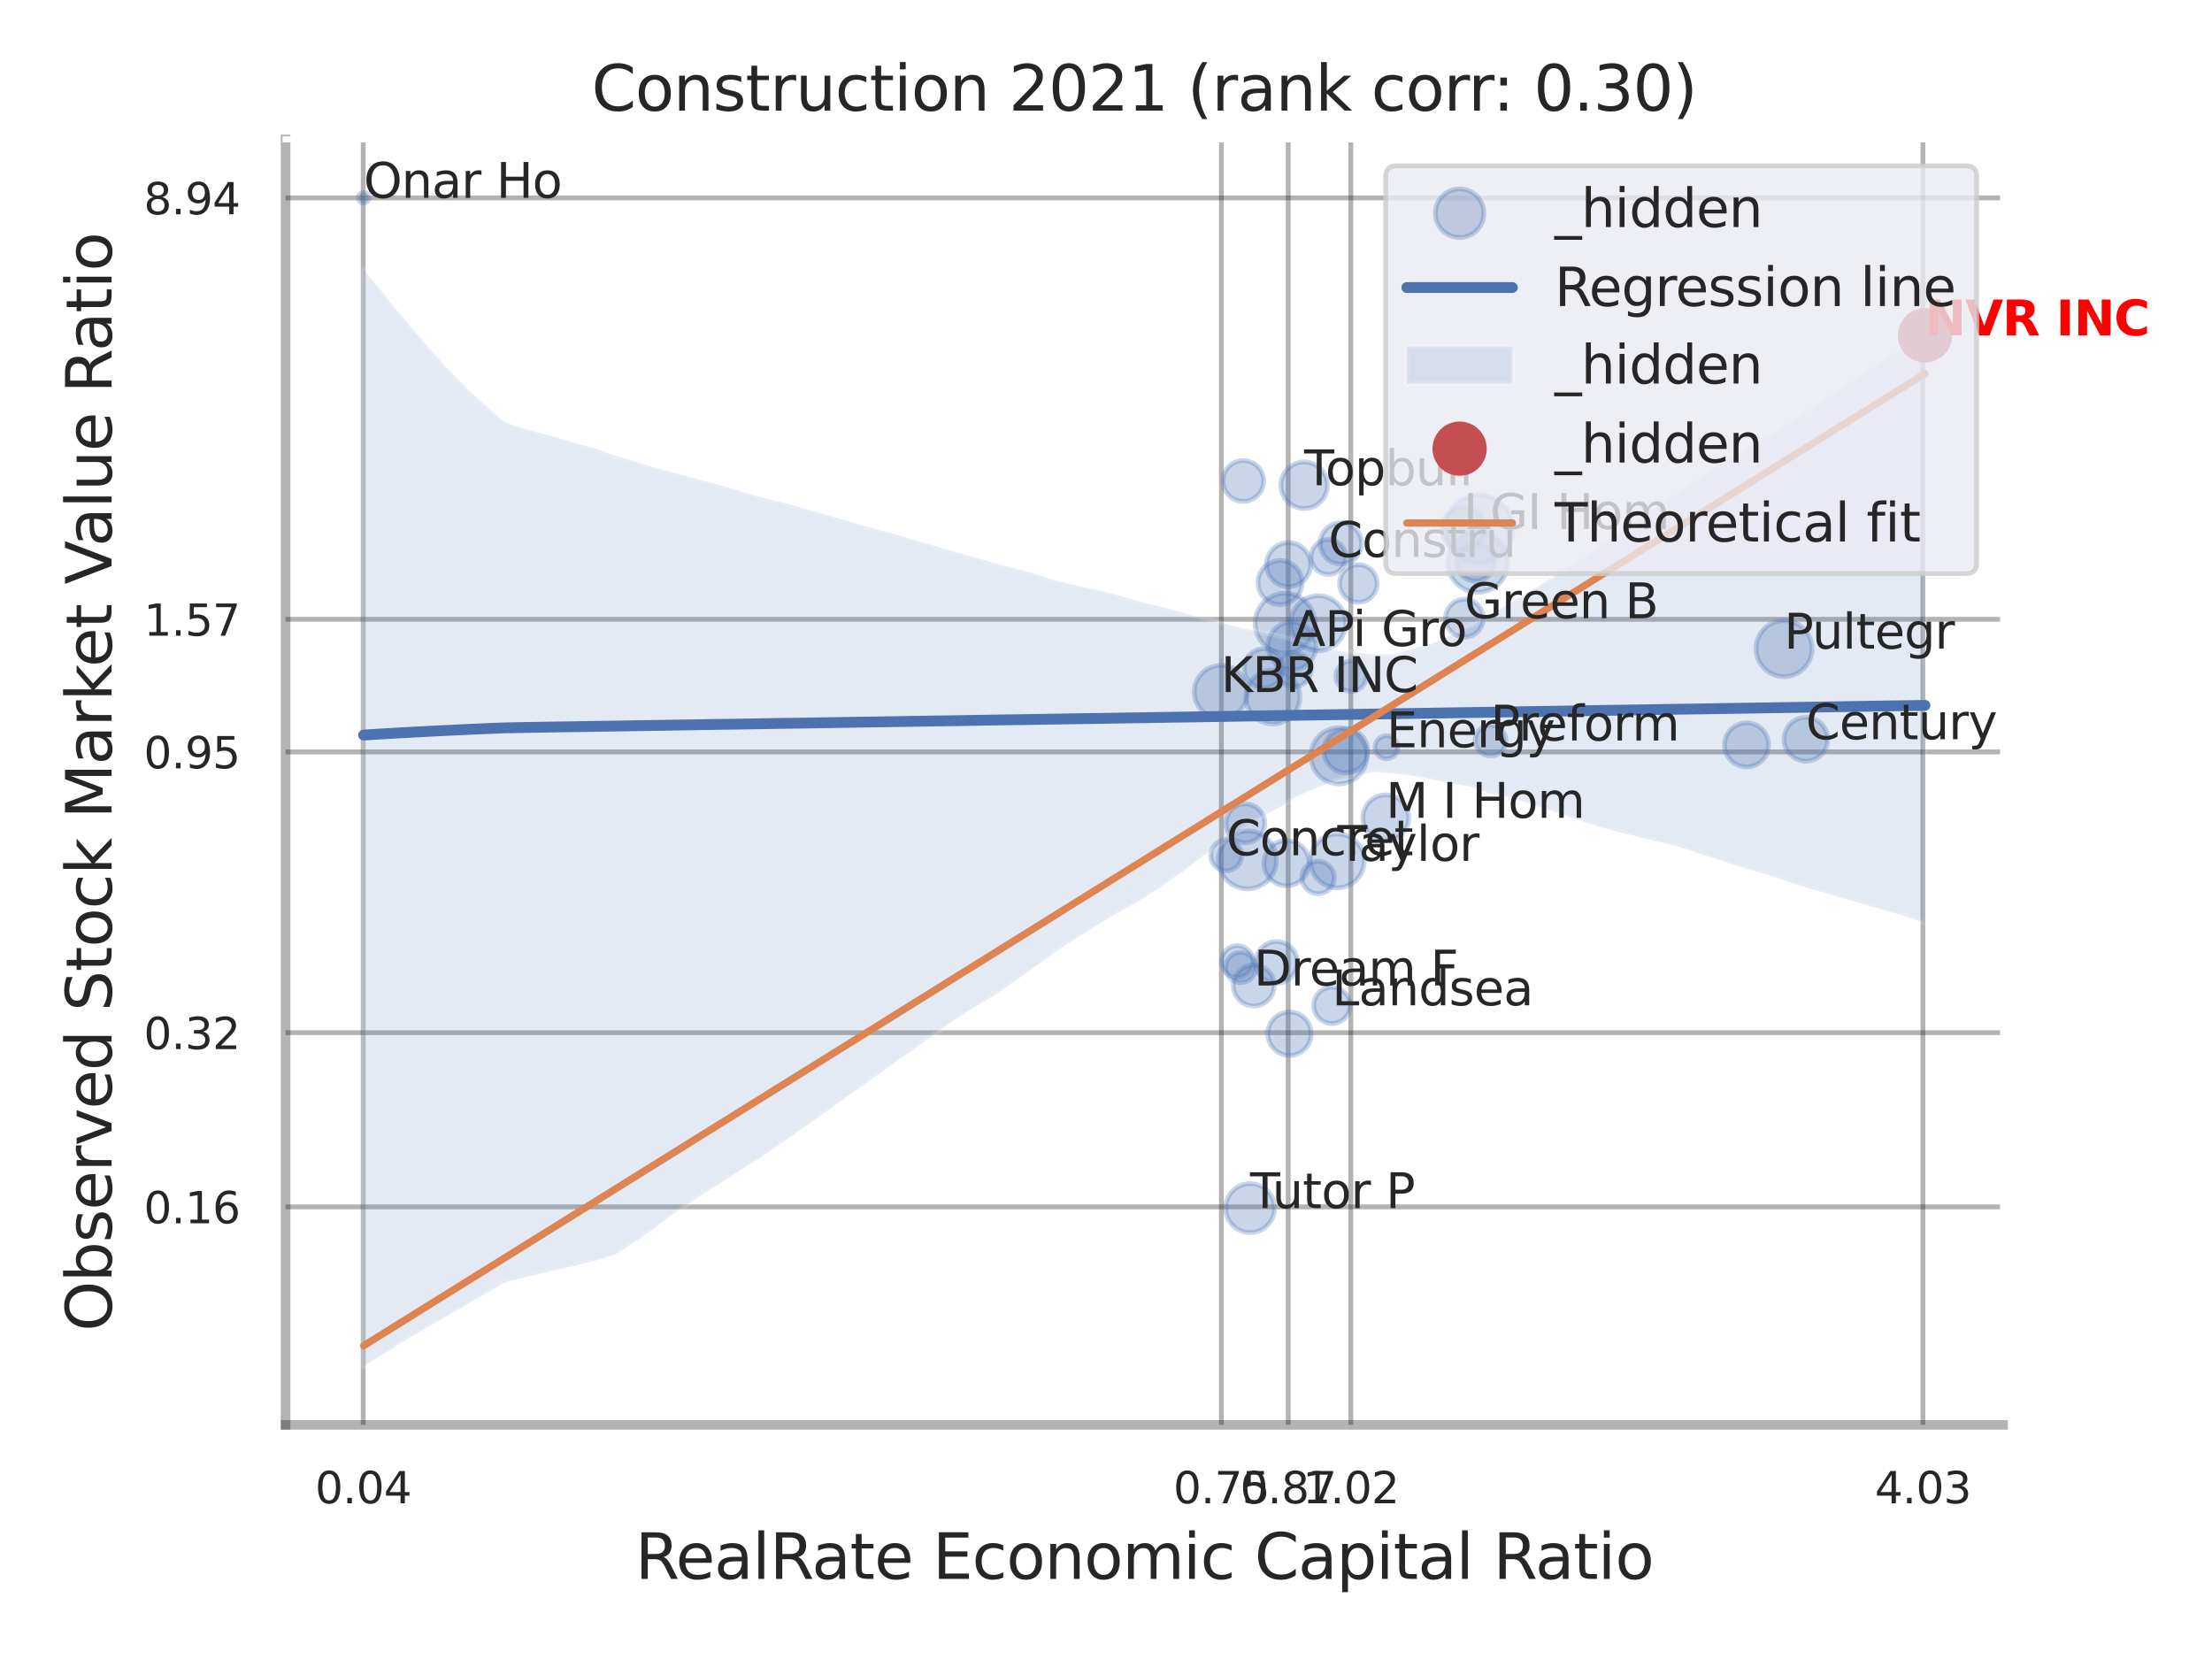 <?xml version="1.0" encoding="utf-8" standalone="no"?>
<!DOCTYPE svg PUBLIC "-//W3C//DTD SVG 1.1//EN"
  "http://www.w3.org/Graphics/SVG/1.1/DTD/svg11.dtd">
<svg xmlns:xlink="http://www.w3.org/1999/xlink" width="460.8pt" height="345.6pt" viewBox="0 0 460.8 345.6" xmlns="http://www.w3.org/2000/svg" version="1.1">
 <defs>
  <style type="text/css">*{stroke-linejoin: round; stroke-linecap: butt}</style>
 </defs>
 <g id="figure_1">
  <g id="patch_1">
   <path d="M 0 345.6 
L 460.8 345.6 
L 460.8 0 
L 0 0 
z
" style="fill: #ffffff"/>
  </g>
  <g id="axes_1">
   <g id="patch_2">
    <path d="M 59.49 296.82 
L 417.273 296.82 
L 417.273 29.04 
L 59.49 29.04 
z
" style="fill: #ffffff"/>
   </g>
   <g id="matplotlib.axis_1">
    <g id="xtick_1">
     <g id="line2d_1">
      <path d="M 75.662 296.82 
L 75.662 29.04 
" clip-path="url(#p98419a6d61)" style="fill: none; stroke: #000000; stroke-opacity: 0.3; stroke-linecap: round"/>
     </g>
     <g id="text_1">
      <!-- 0.04 -->
      <g style="fill: #262626" transform="translate(65.642 313.159) scale(0.09 -0.09)">
       <defs>
        <path id="DejaVuSans-30" d="M 2034 4250 
Q 1547 4250 1301 3770 
Q 1056 3291 1056 2328 
Q 1056 1369 1301 889 
Q 1547 409 2034 409 
Q 2525 409 2770 889 
Q 3016 1369 3016 2328 
Q 3016 3291 2770 3770 
Q 2525 4250 2034 4250 
z
M 2034 4750 
Q 2819 4750 3233 4129 
Q 3647 3509 3647 2328 
Q 3647 1150 3233 529 
Q 2819 -91 2034 -91 
Q 1250 -91 836 529 
Q 422 1150 422 2328 
Q 422 3509 836 4129 
Q 1250 4750 2034 4750 
z
" transform="scale(0.016)"/>
        <path id="DejaVuSans-2e" d="M 684 794 
L 1344 794 
L 1344 0 
L 684 0 
L 684 794 
z
" transform="scale(0.016)"/>
        <path id="DejaVuSans-34" d="M 2419 4116 
L 825 1625 
L 2419 1625 
L 2419 4116 
z
M 2253 4666 
L 3047 4666 
L 3047 1625 
L 3713 1625 
L 3713 1100 
L 3047 1100 
L 3047 0 
L 2419 0 
L 2419 1100 
L 313 1100 
L 313 1709 
L 2253 4666 
z
" transform="scale(0.016)"/>
       </defs>
       <use xlink:href="#DejaVuSans-30"/>
       <use xlink:href="#DejaVuSans-2e" transform="translate(63.623 0)"/>
       <use xlink:href="#DejaVuSans-30" transform="translate(95.41 0)"/>
       <use xlink:href="#DejaVuSans-34" transform="translate(159.033 0)"/>
      </g>
     </g>
    </g>
    <g id="xtick_2">
     <g id="line2d_2">
      <path d="M 254.437 296.82 
L 254.437 29.04 
" clip-path="url(#p98419a6d61)" style="fill: none; stroke: #000000; stroke-opacity: 0.3; stroke-linecap: round"/>
     </g>
     <g id="text_2">
      <!-- 0.75 -->
      <g style="fill: #262626" transform="translate(244.417 313.159) scale(0.09 -0.09)">
       <defs>
        <path id="DejaVuSans-37" d="M 525 4666 
L 3525 4666 
L 3525 4397 
L 1831 0 
L 1172 0 
L 2766 4134 
L 525 4134 
L 525 4666 
z
" transform="scale(0.016)"/>
        <path id="DejaVuSans-35" d="M 691 4666 
L 3169 4666 
L 3169 4134 
L 1269 4134 
L 1269 2991 
Q 1406 3038 1543 3061 
Q 1681 3084 1819 3084 
Q 2600 3084 3056 2656 
Q 3513 2228 3513 1497 
Q 3513 744 3044 326 
Q 2575 -91 1722 -91 
Q 1428 -91 1123 -41 
Q 819 9 494 109 
L 494 744 
Q 775 591 1075 516 
Q 1375 441 1709 441 
Q 2250 441 2565 725 
Q 2881 1009 2881 1497 
Q 2881 1984 2565 2268 
Q 2250 2553 1709 2553 
Q 1456 2553 1204 2497 
Q 953 2441 691 2322 
L 691 4666 
z
" transform="scale(0.016)"/>
       </defs>
       <use xlink:href="#DejaVuSans-30"/>
       <use xlink:href="#DejaVuSans-2e" transform="translate(63.623 0)"/>
       <use xlink:href="#DejaVuSans-37" transform="translate(95.41 0)"/>
       <use xlink:href="#DejaVuSans-35" transform="translate(159.033 0)"/>
      </g>
     </g>
    </g>
    <g id="xtick_3">
     <g id="line2d_3">
      <path d="M 268.355 296.82 
L 268.355 29.04 
" clip-path="url(#p98419a6d61)" style="fill: none; stroke: #000000; stroke-opacity: 0.3; stroke-linecap: round"/>
     </g>
     <g id="text_3">
      <!-- 0.87 -->
      <g style="fill: #262626" transform="translate(258.336 313.159) scale(0.09 -0.09)">
       <defs>
        <path id="DejaVuSans-38" d="M 2034 2216 
Q 1584 2216 1326 1975 
Q 1069 1734 1069 1313 
Q 1069 891 1326 650 
Q 1584 409 2034 409 
Q 2484 409 2743 651 
Q 3003 894 3003 1313 
Q 3003 1734 2745 1975 
Q 2488 2216 2034 2216 
z
M 1403 2484 
Q 997 2584 770 2862 
Q 544 3141 544 3541 
Q 544 4100 942 4425 
Q 1341 4750 2034 4750 
Q 2731 4750 3128 4425 
Q 3525 4100 3525 3541 
Q 3525 3141 3298 2862 
Q 3072 2584 2669 2484 
Q 3125 2378 3379 2068 
Q 3634 1759 3634 1313 
Q 3634 634 3220 271 
Q 2806 -91 2034 -91 
Q 1263 -91 848 271 
Q 434 634 434 1313 
Q 434 1759 690 2068 
Q 947 2378 1403 2484 
z
M 1172 3481 
Q 1172 3119 1398 2916 
Q 1625 2713 2034 2713 
Q 2441 2713 2670 2916 
Q 2900 3119 2900 3481 
Q 2900 3844 2670 4047 
Q 2441 4250 2034 4250 
Q 1625 4250 1398 4047 
Q 1172 3844 1172 3481 
z
" transform="scale(0.016)"/>
       </defs>
       <use xlink:href="#DejaVuSans-30"/>
       <use xlink:href="#DejaVuSans-2e" transform="translate(63.623 0)"/>
       <use xlink:href="#DejaVuSans-38" transform="translate(95.41 0)"/>
       <use xlink:href="#DejaVuSans-37" transform="translate(159.033 0)"/>
      </g>
     </g>
    </g>
    <g id="xtick_4">
     <g id="line2d_4">
      <path d="M 281.404 296.82 
L 281.404 29.04 
" clip-path="url(#p98419a6d61)" style="fill: none; stroke: #000000; stroke-opacity: 0.3; stroke-linecap: round"/>
     </g>
     <g id="text_4">
      <!-- 1.02 -->
      <g style="fill: #262626" transform="translate(271.384 313.159) scale(0.09 -0.09)">
       <defs>
        <path id="DejaVuSans-31" d="M 794 531 
L 1825 531 
L 1825 4091 
L 703 3866 
L 703 4441 
L 1819 4666 
L 2450 4666 
L 2450 531 
L 3481 531 
L 3481 0 
L 794 0 
L 794 531 
z
" transform="scale(0.016)"/>
        <path id="DejaVuSans-32" d="M 1228 531 
L 3431 531 
L 3431 0 
L 469 0 
L 469 531 
Q 828 903 1448 1529 
Q 2069 2156 2228 2338 
Q 2531 2678 2651 2914 
Q 2772 3150 2772 3378 
Q 2772 3750 2511 3984 
Q 2250 4219 1831 4219 
Q 1534 4219 1204 4116 
Q 875 4013 500 3803 
L 500 4441 
Q 881 4594 1212 4672 
Q 1544 4750 1819 4750 
Q 2544 4750 2975 4387 
Q 3406 4025 3406 3419 
Q 3406 3131 3298 2873 
Q 3191 2616 2906 2266 
Q 2828 2175 2409 1742 
Q 1991 1309 1228 531 
z
" transform="scale(0.016)"/>
       </defs>
       <use xlink:href="#DejaVuSans-31"/>
       <use xlink:href="#DejaVuSans-2e" transform="translate(63.623 0)"/>
       <use xlink:href="#DejaVuSans-30" transform="translate(95.41 0)"/>
       <use xlink:href="#DejaVuSans-32" transform="translate(159.033 0)"/>
      </g>
     </g>
    </g>
    <g id="xtick_5">
     <g id="line2d_5">
      <path d="M 400.58 296.82 
L 400.58 29.04 
" clip-path="url(#p98419a6d61)" style="fill: none; stroke: #000000; stroke-opacity: 0.3; stroke-linecap: round"/>
     </g>
     <g id="text_5">
      <!-- 4.03 -->
      <g style="fill: #262626" transform="translate(390.561 313.159) scale(0.09 -0.09)">
       <defs>
        <path id="DejaVuSans-33" d="M 2597 2516 
Q 3050 2419 3304 2112 
Q 3559 1806 3559 1356 
Q 3559 666 3084 287 
Q 2609 -91 1734 -91 
Q 1441 -91 1130 -33 
Q 819 25 488 141 
L 488 750 
Q 750 597 1062 519 
Q 1375 441 1716 441 
Q 2309 441 2620 675 
Q 2931 909 2931 1356 
Q 2931 1769 2642 2001 
Q 2353 2234 1838 2234 
L 1294 2234 
L 1294 2753 
L 1863 2753 
Q 2328 2753 2575 2939 
Q 2822 3125 2822 3475 
Q 2822 3834 2567 4026 
Q 2313 4219 1838 4219 
Q 1578 4219 1281 4162 
Q 984 4106 628 3988 
L 628 4550 
Q 988 4650 1302 4700 
Q 1616 4750 1894 4750 
Q 2613 4750 3031 4423 
Q 3450 4097 3450 3541 
Q 3450 3153 3228 2886 
Q 3006 2619 2597 2516 
z
" transform="scale(0.016)"/>
       </defs>
       <use xlink:href="#DejaVuSans-34"/>
       <use xlink:href="#DejaVuSans-2e" transform="translate(63.623 0)"/>
       <use xlink:href="#DejaVuSans-30" transform="translate(95.41 0)"/>
       <use xlink:href="#DejaVuSans-33" transform="translate(159.033 0)"/>
      </g>
     </g>
    </g>
    <g id="xtick_6"/>
    <g id="xtick_7"/>
    <g id="text_6">
     <!-- RealRate Economic Capital Ratio -->
     <g style="fill: #262626" transform="translate(132.328 328.908) scale(0.13 -0.13)">
      <defs>
       <path id="DejaVuSans-52" d="M 2841 2188 
Q 3044 2119 3236 1894 
Q 3428 1669 3622 1275 
L 4263 0 
L 3584 0 
L 2988 1197 
Q 2756 1666 2539 1819 
Q 2322 1972 1947 1972 
L 1259 1972 
L 1259 0 
L 628 0 
L 628 4666 
L 2053 4666 
Q 2853 4666 3247 4331 
Q 3641 3997 3641 3322 
Q 3641 2881 3436 2590 
Q 3231 2300 2841 2188 
z
M 1259 4147 
L 1259 2491 
L 2053 2491 
Q 2509 2491 2742 2702 
Q 2975 2913 2975 3322 
Q 2975 3731 2742 3939 
Q 2509 4147 2053 4147 
L 1259 4147 
z
" transform="scale(0.016)"/>
       <path id="DejaVuSans-65" d="M 3597 1894 
L 3597 1613 
L 953 1613 
Q 991 1019 1311 708 
Q 1631 397 2203 397 
Q 2534 397 2845 478 
Q 3156 559 3463 722 
L 3463 178 
Q 3153 47 2828 -22 
Q 2503 -91 2169 -91 
Q 1331 -91 842 396 
Q 353 884 353 1716 
Q 353 2575 817 3079 
Q 1281 3584 2069 3584 
Q 2775 3584 3186 3129 
Q 3597 2675 3597 1894 
z
M 3022 2063 
Q 3016 2534 2758 2815 
Q 2500 3097 2075 3097 
Q 1594 3097 1305 2825 
Q 1016 2553 972 2059 
L 3022 2063 
z
" transform="scale(0.016)"/>
       <path id="DejaVuSans-61" d="M 2194 1759 
Q 1497 1759 1228 1600 
Q 959 1441 959 1056 
Q 959 750 1161 570 
Q 1363 391 1709 391 
Q 2188 391 2477 730 
Q 2766 1069 2766 1631 
L 2766 1759 
L 2194 1759 
z
M 3341 1997 
L 3341 0 
L 2766 0 
L 2766 531 
Q 2569 213 2275 61 
Q 1981 -91 1556 -91 
Q 1019 -91 701 211 
Q 384 513 384 1019 
Q 384 1609 779 1909 
Q 1175 2209 1959 2209 
L 2766 2209 
L 2766 2266 
Q 2766 2663 2505 2880 
Q 2244 3097 1772 3097 
Q 1472 3097 1187 3025 
Q 903 2953 641 2809 
L 641 3341 
Q 956 3463 1253 3523 
Q 1550 3584 1831 3584 
Q 2591 3584 2966 3190 
Q 3341 2797 3341 1997 
z
" transform="scale(0.016)"/>
       <path id="DejaVuSans-6c" d="M 603 4863 
L 1178 4863 
L 1178 0 
L 603 0 
L 603 4863 
z
" transform="scale(0.016)"/>
       <path id="DejaVuSans-74" d="M 1172 4494 
L 1172 3500 
L 2356 3500 
L 2356 3053 
L 1172 3053 
L 1172 1153 
Q 1172 725 1289 603 
Q 1406 481 1766 481 
L 2356 481 
L 2356 0 
L 1766 0 
Q 1100 0 847 248 
Q 594 497 594 1153 
L 594 3053 
L 172 3053 
L 172 3500 
L 594 3500 
L 594 4494 
L 1172 4494 
z
" transform="scale(0.016)"/>
       <path id="DejaVuSans-20" transform="scale(0.016)"/>
       <path id="DejaVuSans-45" d="M 628 4666 
L 3578 4666 
L 3578 4134 
L 1259 4134 
L 1259 2753 
L 3481 2753 
L 3481 2222 
L 1259 2222 
L 1259 531 
L 3634 531 
L 3634 0 
L 628 0 
L 628 4666 
z
" transform="scale(0.016)"/>
       <path id="DejaVuSans-63" d="M 3122 3366 
L 3122 2828 
Q 2878 2963 2633 3030 
Q 2388 3097 2138 3097 
Q 1578 3097 1268 2742 
Q 959 2388 959 1747 
Q 959 1106 1268 751 
Q 1578 397 2138 397 
Q 2388 397 2633 464 
Q 2878 531 3122 666 
L 3122 134 
Q 2881 22 2623 -34 
Q 2366 -91 2075 -91 
Q 1284 -91 818 406 
Q 353 903 353 1747 
Q 353 2603 823 3093 
Q 1294 3584 2113 3584 
Q 2378 3584 2631 3529 
Q 2884 3475 3122 3366 
z
" transform="scale(0.016)"/>
       <path id="DejaVuSans-6f" d="M 1959 3097 
Q 1497 3097 1228 2736 
Q 959 2375 959 1747 
Q 959 1119 1226 758 
Q 1494 397 1959 397 
Q 2419 397 2687 759 
Q 2956 1122 2956 1747 
Q 2956 2369 2687 2733 
Q 2419 3097 1959 3097 
z
M 1959 3584 
Q 2709 3584 3137 3096 
Q 3566 2609 3566 1747 
Q 3566 888 3137 398 
Q 2709 -91 1959 -91 
Q 1206 -91 779 398 
Q 353 888 353 1747 
Q 353 2609 779 3096 
Q 1206 3584 1959 3584 
z
" transform="scale(0.016)"/>
       <path id="DejaVuSans-6e" d="M 3513 2113 
L 3513 0 
L 2938 0 
L 2938 2094 
Q 2938 2591 2744 2837 
Q 2550 3084 2163 3084 
Q 1697 3084 1428 2787 
Q 1159 2491 1159 1978 
L 1159 0 
L 581 0 
L 581 3500 
L 1159 3500 
L 1159 2956 
Q 1366 3272 1645 3428 
Q 1925 3584 2291 3584 
Q 2894 3584 3203 3211 
Q 3513 2838 3513 2113 
z
" transform="scale(0.016)"/>
       <path id="DejaVuSans-6d" d="M 3328 2828 
Q 3544 3216 3844 3400 
Q 4144 3584 4550 3584 
Q 5097 3584 5394 3201 
Q 5691 2819 5691 2113 
L 5691 0 
L 5113 0 
L 5113 2094 
Q 5113 2597 4934 2840 
Q 4756 3084 4391 3084 
Q 3944 3084 3684 2787 
Q 3425 2491 3425 1978 
L 3425 0 
L 2847 0 
L 2847 2094 
Q 2847 2600 2669 2842 
Q 2491 3084 2119 3084 
Q 1678 3084 1418 2786 
Q 1159 2488 1159 1978 
L 1159 0 
L 581 0 
L 581 3500 
L 1159 3500 
L 1159 2956 
Q 1356 3278 1631 3431 
Q 1906 3584 2284 3584 
Q 2666 3584 2933 3390 
Q 3200 3197 3328 2828 
z
" transform="scale(0.016)"/>
       <path id="DejaVuSans-69" d="M 603 3500 
L 1178 3500 
L 1178 0 
L 603 0 
L 603 3500 
z
M 603 4863 
L 1178 4863 
L 1178 4134 
L 603 4134 
L 603 4863 
z
" transform="scale(0.016)"/>
       <path id="DejaVuSans-43" d="M 4122 4306 
L 4122 3641 
Q 3803 3938 3442 4084 
Q 3081 4231 2675 4231 
Q 1875 4231 1450 3742 
Q 1025 3253 1025 2328 
Q 1025 1406 1450 917 
Q 1875 428 2675 428 
Q 3081 428 3442 575 
Q 3803 722 4122 1019 
L 4122 359 
Q 3791 134 3420 21 
Q 3050 -91 2638 -91 
Q 1578 -91 968 557 
Q 359 1206 359 2328 
Q 359 3453 968 4101 
Q 1578 4750 2638 4750 
Q 3056 4750 3426 4639 
Q 3797 4528 4122 4306 
z
" transform="scale(0.016)"/>
       <path id="DejaVuSans-70" d="M 1159 525 
L 1159 -1331 
L 581 -1331 
L 581 3500 
L 1159 3500 
L 1159 2969 
Q 1341 3281 1617 3432 
Q 1894 3584 2278 3584 
Q 2916 3584 3314 3078 
Q 3713 2572 3713 1747 
Q 3713 922 3314 415 
Q 2916 -91 2278 -91 
Q 1894 -91 1617 61 
Q 1341 213 1159 525 
z
M 3116 1747 
Q 3116 2381 2855 2742 
Q 2594 3103 2138 3103 
Q 1681 3103 1420 2742 
Q 1159 2381 1159 1747 
Q 1159 1113 1420 752 
Q 1681 391 2138 391 
Q 2594 391 2855 752 
Q 3116 1113 3116 1747 
z
" transform="scale(0.016)"/>
      </defs>
      <use xlink:href="#DejaVuSans-52"/>
      <use xlink:href="#DejaVuSans-65" transform="translate(64.982 0)"/>
      <use xlink:href="#DejaVuSans-61" transform="translate(126.506 0)"/>
      <use xlink:href="#DejaVuSans-6c" transform="translate(187.785 0)"/>
      <use xlink:href="#DejaVuSans-52" transform="translate(215.568 0)"/>
      <use xlink:href="#DejaVuSans-61" transform="translate(282.801 0)"/>
      <use xlink:href="#DejaVuSans-74" transform="translate(344.08 0)"/>
      <use xlink:href="#DejaVuSans-65" transform="translate(383.289 0)"/>
      <use xlink:href="#DejaVuSans-20" transform="translate(444.812 0)"/>
      <use xlink:href="#DejaVuSans-45" transform="translate(476.6 0)"/>
      <use xlink:href="#DejaVuSans-63" transform="translate(539.783 0)"/>
      <use xlink:href="#DejaVuSans-6f" transform="translate(594.764 0)"/>
      <use xlink:href="#DejaVuSans-6e" transform="translate(655.945 0)"/>
      <use xlink:href="#DejaVuSans-6f" transform="translate(719.324 0)"/>
      <use xlink:href="#DejaVuSans-6d" transform="translate(780.506 0)"/>
      <use xlink:href="#DejaVuSans-69" transform="translate(877.918 0)"/>
      <use xlink:href="#DejaVuSans-63" transform="translate(905.701 0)"/>
      <use xlink:href="#DejaVuSans-20" transform="translate(960.682 0)"/>
      <use xlink:href="#DejaVuSans-43" transform="translate(992.469 0)"/>
      <use xlink:href="#DejaVuSans-61" transform="translate(1062.293 0)"/>
      <use xlink:href="#DejaVuSans-70" transform="translate(1123.572 0)"/>
      <use xlink:href="#DejaVuSans-69" transform="translate(1187.049 0)"/>
      <use xlink:href="#DejaVuSans-74" transform="translate(1214.832 0)"/>
      <use xlink:href="#DejaVuSans-61" transform="translate(1254.041 0)"/>
      <use xlink:href="#DejaVuSans-6c" transform="translate(1315.32 0)"/>
      <use xlink:href="#DejaVuSans-20" transform="translate(1343.104 0)"/>
      <use xlink:href="#DejaVuSans-52" transform="translate(1374.891 0)"/>
      <use xlink:href="#DejaVuSans-61" transform="translate(1442.123 0)"/>
      <use xlink:href="#DejaVuSans-74" transform="translate(1503.402 0)"/>
      <use xlink:href="#DejaVuSans-69" transform="translate(1542.611 0)"/>
      <use xlink:href="#DejaVuSans-6f" transform="translate(1570.395 0)"/>
     </g>
    </g>
   </g>
   <g id="matplotlib.axis_2">
    <g id="ytick_1">
     <g id="line2d_6">
      <path d="M 59.49 251.411 
L 417.273 251.411 
" clip-path="url(#p98419a6d61)" style="fill: none; stroke: #000000; stroke-opacity: 0.3; stroke-linecap: round"/>
     </g>
     <g id="text_7">
      <!-- 0.16 -->
      <g style="fill: #262626" transform="translate(29.951 254.83) scale(0.09 -0.09)">
       <defs>
        <path id="DejaVuSans-36" d="M 2113 2584 
Q 1688 2584 1439 2293 
Q 1191 2003 1191 1497 
Q 1191 994 1439 701 
Q 1688 409 2113 409 
Q 2538 409 2786 701 
Q 3034 994 3034 1497 
Q 3034 2003 2786 2293 
Q 2538 2584 2113 2584 
z
M 3366 4563 
L 3366 3988 
Q 3128 4100 2886 4159 
Q 2644 4219 2406 4219 
Q 1781 4219 1451 3797 
Q 1122 3375 1075 2522 
Q 1259 2794 1537 2939 
Q 1816 3084 2150 3084 
Q 2853 3084 3261 2657 
Q 3669 2231 3669 1497 
Q 3669 778 3244 343 
Q 2819 -91 2113 -91 
Q 1303 -91 875 529 
Q 447 1150 447 2328 
Q 447 3434 972 4092 
Q 1497 4750 2381 4750 
Q 2619 4750 2861 4703 
Q 3103 4656 3366 4563 
z
" transform="scale(0.016)"/>
       </defs>
       <use xlink:href="#DejaVuSans-30"/>
       <use xlink:href="#DejaVuSans-2e" transform="translate(63.623 0)"/>
       <use xlink:href="#DejaVuSans-31" transform="translate(95.41 0)"/>
       <use xlink:href="#DejaVuSans-36" transform="translate(159.033 0)"/>
      </g>
     </g>
    </g>
    <g id="ytick_2">
     <g id="line2d_7">
      <path d="M 59.49 215.125 
L 417.273 215.125 
" clip-path="url(#p98419a6d61)" style="fill: none; stroke: #000000; stroke-opacity: 0.3; stroke-linecap: round"/>
     </g>
     <g id="text_8">
      <!-- 0.32 -->
      <g style="fill: #262626" transform="translate(29.951 218.544) scale(0.09 -0.09)">
       <use xlink:href="#DejaVuSans-30"/>
       <use xlink:href="#DejaVuSans-2e" transform="translate(63.623 0)"/>
       <use xlink:href="#DejaVuSans-33" transform="translate(95.41 0)"/>
       <use xlink:href="#DejaVuSans-32" transform="translate(159.033 0)"/>
      </g>
     </g>
    </g>
    <g id="ytick_3">
     <g id="line2d_8">
      <path d="M 59.49 156.634 
L 417.273 156.634 
" clip-path="url(#p98419a6d61)" style="fill: none; stroke: #000000; stroke-opacity: 0.3; stroke-linecap: round"/>
     </g>
     <g id="text_9">
      <!-- 0.95 -->
      <g style="fill: #262626" transform="translate(29.951 160.053) scale(0.09 -0.09)">
       <defs>
        <path id="DejaVuSans-39" d="M 703 97 
L 703 672 
Q 941 559 1184 500 
Q 1428 441 1663 441 
Q 2288 441 2617 861 
Q 2947 1281 2994 2138 
Q 2813 1869 2534 1725 
Q 2256 1581 1919 1581 
Q 1219 1581 811 2004 
Q 403 2428 403 3163 
Q 403 3881 828 4315 
Q 1253 4750 1959 4750 
Q 2769 4750 3195 4129 
Q 3622 3509 3622 2328 
Q 3622 1225 3098 567 
Q 2575 -91 1691 -91 
Q 1453 -91 1209 -44 
Q 966 3 703 97 
z
M 1959 2075 
Q 2384 2075 2632 2365 
Q 2881 2656 2881 3163 
Q 2881 3666 2632 3958 
Q 2384 4250 1959 4250 
Q 1534 4250 1286 3958 
Q 1038 3666 1038 3163 
Q 1038 2656 1286 2365 
Q 1534 2075 1959 2075 
z
" transform="scale(0.016)"/>
       </defs>
       <use xlink:href="#DejaVuSans-30"/>
       <use xlink:href="#DejaVuSans-2e" transform="translate(63.623 0)"/>
       <use xlink:href="#DejaVuSans-39" transform="translate(95.41 0)"/>
       <use xlink:href="#DejaVuSans-35" transform="translate(159.033 0)"/>
      </g>
     </g>
    </g>
    <g id="ytick_4">
     <g id="line2d_9">
      <path d="M 59.49 129.013 
L 417.273 129.013 
" clip-path="url(#p98419a6d61)" style="fill: none; stroke: #000000; stroke-opacity: 0.3; stroke-linecap: round"/>
     </g>
     <g id="text_10">
      <!-- 1.57 -->
      <g style="fill: #262626" transform="translate(29.951 132.432) scale(0.09 -0.09)">
       <use xlink:href="#DejaVuSans-31"/>
       <use xlink:href="#DejaVuSans-2e" transform="translate(63.623 0)"/>
       <use xlink:href="#DejaVuSans-35" transform="translate(95.41 0)"/>
       <use xlink:href="#DejaVuSans-37" transform="translate(159.033 0)"/>
      </g>
     </g>
    </g>
    <g id="ytick_5">
     <g id="line2d_10">
      <path d="M 59.49 41.225 
L 417.273 41.225 
" clip-path="url(#p98419a6d61)" style="fill: none; stroke: #000000; stroke-opacity: 0.3; stroke-linecap: round"/>
     </g>
     <g id="text_11">
      <!-- 8.94 -->
      <g style="fill: #262626" transform="translate(29.951 44.644) scale(0.09 -0.09)">
       <use xlink:href="#DejaVuSans-38"/>
       <use xlink:href="#DejaVuSans-2e" transform="translate(63.623 0)"/>
       <use xlink:href="#DejaVuSans-39" transform="translate(95.41 0)"/>
       <use xlink:href="#DejaVuSans-34" transform="translate(159.033 0)"/>
      </g>
     </g>
    </g>
    <g id="ytick_6"/>
    <g id="ytick_7"/>
    <g id="ytick_8"/>
    <g id="text_12">
     <!-- Observed Stock Market Value Ratio -->
     <g style="fill: #262626" transform="translate(23.247 277.332) rotate(-90) scale(0.13 -0.13)">
      <defs>
       <path id="DejaVuSans-4f" d="M 2522 4238 
Q 1834 4238 1429 3725 
Q 1025 3213 1025 2328 
Q 1025 1447 1429 934 
Q 1834 422 2522 422 
Q 3209 422 3611 934 
Q 4013 1447 4013 2328 
Q 4013 3213 3611 3725 
Q 3209 4238 2522 4238 
z
M 2522 4750 
Q 3503 4750 4090 4092 
Q 4678 3434 4678 2328 
Q 4678 1225 4090 567 
Q 3503 -91 2522 -91 
Q 1538 -91 948 565 
Q 359 1222 359 2328 
Q 359 3434 948 4092 
Q 1538 4750 2522 4750 
z
" transform="scale(0.016)"/>
       <path id="DejaVuSans-62" d="M 3116 1747 
Q 3116 2381 2855 2742 
Q 2594 3103 2138 3103 
Q 1681 3103 1420 2742 
Q 1159 2381 1159 1747 
Q 1159 1113 1420 752 
Q 1681 391 2138 391 
Q 2594 391 2855 752 
Q 3116 1113 3116 1747 
z
M 1159 2969 
Q 1341 3281 1617 3432 
Q 1894 3584 2278 3584 
Q 2916 3584 3314 3078 
Q 3713 2572 3713 1747 
Q 3713 922 3314 415 
Q 2916 -91 2278 -91 
Q 1894 -91 1617 61 
Q 1341 213 1159 525 
L 1159 0 
L 581 0 
L 581 4863 
L 1159 4863 
L 1159 2969 
z
" transform="scale(0.016)"/>
       <path id="DejaVuSans-73" d="M 2834 3397 
L 2834 2853 
Q 2591 2978 2328 3040 
Q 2066 3103 1784 3103 
Q 1356 3103 1142 2972 
Q 928 2841 928 2578 
Q 928 2378 1081 2264 
Q 1234 2150 1697 2047 
L 1894 2003 
Q 2506 1872 2764 1633 
Q 3022 1394 3022 966 
Q 3022 478 2636 193 
Q 2250 -91 1575 -91 
Q 1294 -91 989 -36 
Q 684 19 347 128 
L 347 722 
Q 666 556 975 473 
Q 1284 391 1588 391 
Q 1994 391 2212 530 
Q 2431 669 2431 922 
Q 2431 1156 2273 1281 
Q 2116 1406 1581 1522 
L 1381 1569 
Q 847 1681 609 1914 
Q 372 2147 372 2553 
Q 372 3047 722 3315 
Q 1072 3584 1716 3584 
Q 2034 3584 2315 3537 
Q 2597 3491 2834 3397 
z
" transform="scale(0.016)"/>
       <path id="DejaVuSans-72" d="M 2631 2963 
Q 2534 3019 2420 3045 
Q 2306 3072 2169 3072 
Q 1681 3072 1420 2755 
Q 1159 2438 1159 1844 
L 1159 0 
L 581 0 
L 581 3500 
L 1159 3500 
L 1159 2956 
Q 1341 3275 1631 3429 
Q 1922 3584 2338 3584 
Q 2397 3584 2469 3576 
Q 2541 3569 2628 3553 
L 2631 2963 
z
" transform="scale(0.016)"/>
       <path id="DejaVuSans-76" d="M 191 3500 
L 800 3500 
L 1894 563 
L 2988 3500 
L 3597 3500 
L 2284 0 
L 1503 0 
L 191 3500 
z
" transform="scale(0.016)"/>
       <path id="DejaVuSans-64" d="M 2906 2969 
L 2906 4863 
L 3481 4863 
L 3481 0 
L 2906 0 
L 2906 525 
Q 2725 213 2448 61 
Q 2172 -91 1784 -91 
Q 1150 -91 751 415 
Q 353 922 353 1747 
Q 353 2572 751 3078 
Q 1150 3584 1784 3584 
Q 2172 3584 2448 3432 
Q 2725 3281 2906 2969 
z
M 947 1747 
Q 947 1113 1208 752 
Q 1469 391 1925 391 
Q 2381 391 2643 752 
Q 2906 1113 2906 1747 
Q 2906 2381 2643 2742 
Q 2381 3103 1925 3103 
Q 1469 3103 1208 2742 
Q 947 2381 947 1747 
z
" transform="scale(0.016)"/>
       <path id="DejaVuSans-53" d="M 3425 4513 
L 3425 3897 
Q 3066 4069 2747 4153 
Q 2428 4238 2131 4238 
Q 1616 4238 1336 4038 
Q 1056 3838 1056 3469 
Q 1056 3159 1242 3001 
Q 1428 2844 1947 2747 
L 2328 2669 
Q 3034 2534 3370 2195 
Q 3706 1856 3706 1288 
Q 3706 609 3251 259 
Q 2797 -91 1919 -91 
Q 1588 -91 1214 -16 
Q 841 59 441 206 
L 441 856 
Q 825 641 1194 531 
Q 1563 422 1919 422 
Q 2459 422 2753 634 
Q 3047 847 3047 1241 
Q 3047 1584 2836 1778 
Q 2625 1972 2144 2069 
L 1759 2144 
Q 1053 2284 737 2584 
Q 422 2884 422 3419 
Q 422 4038 858 4394 
Q 1294 4750 2059 4750 
Q 2388 4750 2728 4690 
Q 3069 4631 3425 4513 
z
" transform="scale(0.016)"/>
       <path id="DejaVuSans-6b" d="M 581 4863 
L 1159 4863 
L 1159 1991 
L 2875 3500 
L 3609 3500 
L 1753 1863 
L 3688 0 
L 2938 0 
L 1159 1709 
L 1159 0 
L 581 0 
L 581 4863 
z
" transform="scale(0.016)"/>
       <path id="DejaVuSans-4d" d="M 628 4666 
L 1569 4666 
L 2759 1491 
L 3956 4666 
L 4897 4666 
L 4897 0 
L 4281 0 
L 4281 4097 
L 3078 897 
L 2444 897 
L 1241 4097 
L 1241 0 
L 628 0 
L 628 4666 
z
" transform="scale(0.016)"/>
       <path id="DejaVuSans-56" d="M 1831 0 
L 50 4666 
L 709 4666 
L 2188 738 
L 3669 4666 
L 4325 4666 
L 2547 0 
L 1831 0 
z
" transform="scale(0.016)"/>
       <path id="DejaVuSans-75" d="M 544 1381 
L 544 3500 
L 1119 3500 
L 1119 1403 
Q 1119 906 1312 657 
Q 1506 409 1894 409 
Q 2359 409 2629 706 
Q 2900 1003 2900 1516 
L 2900 3500 
L 3475 3500 
L 3475 0 
L 2900 0 
L 2900 538 
Q 2691 219 2414 64 
Q 2138 -91 1772 -91 
Q 1169 -91 856 284 
Q 544 659 544 1381 
z
M 1991 3584 
L 1991 3584 
z
" transform="scale(0.016)"/>
      </defs>
      <use xlink:href="#DejaVuSans-4f"/>
      <use xlink:href="#DejaVuSans-62" transform="translate(78.711 0)"/>
      <use xlink:href="#DejaVuSans-73" transform="translate(142.188 0)"/>
      <use xlink:href="#DejaVuSans-65" transform="translate(194.287 0)"/>
      <use xlink:href="#DejaVuSans-72" transform="translate(255.811 0)"/>
      <use xlink:href="#DejaVuSans-76" transform="translate(296.924 0)"/>
      <use xlink:href="#DejaVuSans-65" transform="translate(356.104 0)"/>
      <use xlink:href="#DejaVuSans-64" transform="translate(417.627 0)"/>
      <use xlink:href="#DejaVuSans-20" transform="translate(481.104 0)"/>
      <use xlink:href="#DejaVuSans-53" transform="translate(512.891 0)"/>
      <use xlink:href="#DejaVuSans-74" transform="translate(576.367 0)"/>
      <use xlink:href="#DejaVuSans-6f" transform="translate(615.576 0)"/>
      <use xlink:href="#DejaVuSans-63" transform="translate(676.758 0)"/>
      <use xlink:href="#DejaVuSans-6b" transform="translate(731.738 0)"/>
      <use xlink:href="#DejaVuSans-20" transform="translate(789.648 0)"/>
      <use xlink:href="#DejaVuSans-4d" transform="translate(821.436 0)"/>
      <use xlink:href="#DejaVuSans-61" transform="translate(907.715 0)"/>
      <use xlink:href="#DejaVuSans-72" transform="translate(968.994 0)"/>
      <use xlink:href="#DejaVuSans-6b" transform="translate(1010.107 0)"/>
      <use xlink:href="#DejaVuSans-65" transform="translate(1064.393 0)"/>
      <use xlink:href="#DejaVuSans-74" transform="translate(1125.916 0)"/>
      <use xlink:href="#DejaVuSans-20" transform="translate(1165.125 0)"/>
      <use xlink:href="#DejaVuSans-56" transform="translate(1196.912 0)"/>
      <use xlink:href="#DejaVuSans-61" transform="translate(1257.57 0)"/>
      <use xlink:href="#DejaVuSans-6c" transform="translate(1318.85 0)"/>
      <use xlink:href="#DejaVuSans-75" transform="translate(1346.633 0)"/>
      <use xlink:href="#DejaVuSans-65" transform="translate(1410.012 0)"/>
      <use xlink:href="#DejaVuSans-20" transform="translate(1471.535 0)"/>
      <use xlink:href="#DejaVuSans-52" transform="translate(1503.322 0)"/>
      <use xlink:href="#DejaVuSans-61" transform="translate(1570.555 0)"/>
      <use xlink:href="#DejaVuSans-74" transform="translate(1631.834 0)"/>
      <use xlink:href="#DejaVuSans-69" transform="translate(1671.043 0)"/>
      <use xlink:href="#DejaVuSans-6f" transform="translate(1698.826 0)"/>
     </g>
    </g>
   </g>
   <g id="PathCollection_1">
    <path d="M 265.166 150.82 
C 266.657 150.82 268.087 150.227 269.142 149.173 
C 270.196 148.119 270.788 146.689 270.788 145.197 
C 270.788 143.706 270.196 142.276 269.142 141.222 
C 268.087 140.168 266.657 139.575 265.166 139.575 
C 263.675 139.575 262.245 140.168 261.19 141.222 
C 260.136 142.276 259.544 143.706 259.544 145.197 
C 259.544 146.689 260.136 148.119 261.19 149.173 
C 262.245 150.227 263.675 150.82 265.166 150.82 
z
" clip-path="url(#p98419a6d61)" style="fill: #4c72b0; fill-opacity: 0.3; stroke: #4c72b0; stroke-opacity: 0.3"/>
    <path d="M 307.858 123.375 
C 309.518 123.375 311.111 122.716 312.285 121.542 
C 313.459 120.368 314.118 118.775 314.118 117.115 
C 314.118 115.455 313.459 113.863 312.285 112.689 
C 311.111 111.515 309.518 110.855 307.858 110.855 
C 306.198 110.855 304.606 111.515 303.432 112.689 
C 302.258 113.863 301.598 115.455 301.598 117.115 
C 301.598 118.775 302.258 120.368 303.432 121.542 
C 304.606 122.716 306.198 123.375 307.858 123.375 
z
" clip-path="url(#p98419a6d61)" style="fill: #4c72b0; fill-opacity: 0.3; stroke: #4c72b0; stroke-opacity: 0.3"/>
    <path d="M 266.657 125.948 
C 267.875 125.948 269.044 125.464 269.905 124.603 
C 270.766 123.741 271.25 122.573 271.25 121.355 
C 271.25 120.137 270.766 118.968 269.905 118.107 
C 269.044 117.245 267.875 116.761 266.657 116.761 
C 265.439 116.761 264.27 117.245 263.409 118.107 
C 262.548 118.968 262.064 120.137 262.064 121.355 
C 262.064 122.573 262.548 123.741 263.409 124.603 
C 264.27 125.464 265.439 125.948 266.657 125.948 
z
" clip-path="url(#p98419a6d61)" style="fill: #4c72b0; fill-opacity: 0.3; stroke: #4c72b0; stroke-opacity: 0.3"/>
    <path d="M 260.415 256.763 
C 261.766 256.763 263.062 256.226 264.018 255.27 
C 264.974 254.314 265.511 253.018 265.511 251.667 
C 265.511 250.315 264.974 249.019 264.018 248.063 
C 263.062 247.108 261.766 246.571 260.415 246.571 
C 259.063 246.571 257.767 247.108 256.811 248.063 
C 255.855 249.019 255.319 250.315 255.319 251.667 
C 255.319 253.018 255.855 254.314 256.811 255.27 
C 257.767 256.226 259.063 256.763 260.415 256.763 
z
" clip-path="url(#p98419a6d61)" style="fill: #4c72b0; fill-opacity: 0.3; stroke: #4c72b0; stroke-opacity: 0.3"/>
    <path d="M 310.507 157.477 
C 311.358 157.477 312.174 157.139 312.775 156.537 
C 313.377 155.936 313.715 155.12 313.715 154.269 
C 313.715 153.418 313.377 152.602 312.775 152.001 
C 312.174 151.399 311.358 151.061 310.507 151.061 
C 309.656 151.061 308.84 151.399 308.239 152.001 
C 307.637 152.602 307.299 153.418 307.299 154.269 
C 307.299 155.12 307.637 155.936 308.239 156.537 
C 308.84 157.139 309.656 157.477 310.507 157.477 
z
" clip-path="url(#p98419a6d61)" style="fill: #4c72b0; fill-opacity: 0.3; stroke: #4c72b0; stroke-opacity: 0.3"/>
    <path d="M 281.469 144.041 
C 282.31 144.041 283.116 143.707 283.71 143.112 
C 284.305 142.518 284.639 141.711 284.639 140.871 
C 284.639 140.03 284.305 139.224 283.71 138.629 
C 283.116 138.035 282.31 137.701 281.469 137.701 
C 280.628 137.701 279.822 138.035 279.227 138.629 
C 278.633 139.224 278.299 140.03 278.299 140.871 
C 278.299 141.711 278.633 142.518 279.227 143.112 
C 279.822 143.707 280.628 144.041 281.469 144.041 
z
" clip-path="url(#p98419a6d61)" style="fill: #4c72b0; fill-opacity: 0.3; stroke: #4c72b0; stroke-opacity: 0.3"/>
    <path d="M 274.608 135.549 
C 276.126 135.549 277.581 134.946 278.654 133.873 
C 279.727 132.8 280.33 131.344 280.33 129.827 
C 280.33 128.309 279.727 126.853 278.654 125.78 
C 277.581 124.707 276.126 124.104 274.608 124.104 
C 273.09 124.104 271.635 124.707 270.561 125.78 
C 269.488 126.853 268.885 128.309 268.885 129.827 
C 268.885 131.344 269.488 132.8 270.561 133.873 
C 271.635 134.946 273.09 135.549 274.608 135.549 
z
" clip-path="url(#p98419a6d61)" style="fill: #4c72b0; fill-opacity: 0.3; stroke: #4c72b0; stroke-opacity: 0.3"/>
    <path d="M 268.627 219.864 
C 269.827 219.864 270.978 219.387 271.827 218.538 
C 272.675 217.69 273.152 216.539 273.152 215.339 
C 273.152 214.139 272.675 212.989 271.827 212.14 
C 270.978 211.292 269.827 210.815 268.627 210.815 
C 267.427 210.815 266.277 211.292 265.428 212.14 
C 264.58 212.989 264.103 214.139 264.103 215.339 
C 264.103 216.539 264.58 217.69 265.428 218.538 
C 266.277 219.387 267.427 219.864 268.627 219.864 
z
" clip-path="url(#p98419a6d61)" style="fill: #4c72b0; fill-opacity: 0.3; stroke: #4c72b0; stroke-opacity: 0.3"/>
    <path d="M 279.328 117.521 
C 280.471 117.521 281.567 117.067 282.375 116.259 
C 283.183 115.451 283.637 114.355 283.637 113.213 
C 283.637 112.07 283.183 110.974 282.375 110.166 
C 281.567 109.358 280.471 108.904 279.328 108.904 
C 278.185 108.904 277.089 109.358 276.281 110.166 
C 275.473 110.974 275.019 112.07 275.019 113.213 
C 275.019 114.355 275.473 115.451 276.281 116.259 
C 277.089 117.067 278.185 117.521 279.328 117.521 
z
" clip-path="url(#p98419a6d61)" style="fill: #4c72b0; fill-opacity: 0.3; stroke: #4c72b0; stroke-opacity: 0.3"/>
    <path d="M 278.924 163.291 
C 280.474 163.291 281.96 162.676 283.056 161.579 
C 284.153 160.483 284.768 158.997 284.768 157.447 
C 284.768 155.896 284.153 154.41 283.056 153.314 
C 281.96 152.218 280.474 151.602 278.924 151.602 
C 277.373 151.602 275.887 152.218 274.791 153.314 
C 273.694 154.41 273.079 155.896 273.079 157.447 
C 273.079 158.997 273.694 160.483 274.791 161.579 
C 275.887 162.676 277.373 163.291 278.924 163.291 
z
" clip-path="url(#p98419a6d61)" style="fill: #4c72b0; fill-opacity: 0.3; stroke: #4c72b0; stroke-opacity: 0.3"/>
    <path d="M 288.692 175.141 
C 289.958 175.141 291.173 174.638 292.069 173.742 
C 292.965 172.847 293.468 171.632 293.468 170.365 
C 293.468 169.098 292.965 167.883 292.069 166.987 
C 291.173 166.092 289.958 165.588 288.692 165.588 
C 287.425 165.588 286.21 166.092 285.314 166.987 
C 284.418 167.883 283.915 169.098 283.915 170.365 
C 283.915 171.632 284.418 172.847 285.314 173.742 
C 286.21 174.638 287.425 175.141 288.692 175.141 
z
" clip-path="url(#p98419a6d61)" style="fill: #4c72b0; fill-opacity: 0.3; stroke: #4c72b0; stroke-opacity: 0.3"/>
    <path d="M 371.652 140.948 
C 373.199 140.948 374.683 140.333 375.776 139.24 
C 376.87 138.146 377.485 136.663 377.485 135.116 
C 377.485 133.569 376.87 132.086 375.776 130.992 
C 374.683 129.898 373.199 129.284 371.652 129.284 
C 370.106 129.284 368.622 129.898 367.529 130.992 
C 366.435 132.086 365.82 133.569 365.82 135.116 
C 365.82 136.663 366.435 138.146 367.529 139.24 
C 368.622 140.333 370.106 140.948 371.652 140.948 
z
" clip-path="url(#p98419a6d61)" style="fill: #4c72b0; fill-opacity: 0.3; stroke: #4c72b0; stroke-opacity: 0.3"/>
    <path d="M 263.254 143.306 
C 264.336 143.306 265.373 142.876 266.138 142.111 
C 266.903 141.346 267.333 140.309 267.333 139.227 
C 267.333 138.145 266.903 137.108 266.138 136.343 
C 265.373 135.578 264.336 135.148 263.254 135.148 
C 262.172 135.148 261.135 135.578 260.37 136.343 
C 259.605 137.108 259.175 138.145 259.175 139.227 
C 259.175 140.309 259.605 141.346 260.37 142.111 
C 261.135 142.876 262.172 143.306 263.254 143.306 
z
" clip-path="url(#p98419a6d61)" style="fill: #4c72b0; fill-opacity: 0.3; stroke: #4c72b0; stroke-opacity: 0.3"/>
    <path d="M 280.364 160.974 
C 281.581 160.974 282.747 160.491 283.608 159.631 
C 284.468 158.771 284.951 157.604 284.951 156.387 
C 284.951 155.171 284.468 154.004 283.608 153.144 
C 282.747 152.283 281.581 151.8 280.364 151.8 
C 279.148 151.8 277.981 152.283 277.121 153.144 
C 276.26 154.004 275.777 155.171 275.777 156.387 
C 275.777 157.604 276.26 158.771 277.121 159.631 
C 277.981 160.491 279.148 160.974 280.364 160.974 
z
" clip-path="url(#p98419a6d61)" style="fill: #4c72b0; fill-opacity: 0.3; stroke: #4c72b0; stroke-opacity: 0.3"/>
    <path d="M 274.581 186.175 
C 275.478 186.175 276.338 185.819 276.972 185.185 
C 277.606 184.551 277.962 183.691 277.962 182.794 
C 277.962 181.898 277.606 181.038 276.972 180.404 
C 276.338 179.77 275.478 179.413 274.581 179.413 
C 273.684 179.413 272.824 179.77 272.19 180.404 
C 271.556 181.038 271.2 181.898 271.2 182.794 
C 271.2 183.691 271.556 184.551 272.19 185.185 
C 272.824 185.819 273.684 186.175 274.581 186.175 
z
" clip-path="url(#p98419a6d61)" style="fill: #4c72b0; fill-opacity: 0.3; stroke: #4c72b0; stroke-opacity: 0.3"/>
    <path d="M 259.434 175.566 
C 260.507 175.566 261.536 175.14 262.295 174.381 
C 263.053 173.623 263.48 172.594 263.48 171.521 
C 263.48 170.448 263.053 169.419 262.295 168.66 
C 261.536 167.902 260.507 167.475 259.434 167.475 
C 258.361 167.475 257.332 167.902 256.574 168.66 
C 255.815 169.419 255.389 170.448 255.389 171.521 
C 255.389 172.594 255.815 173.623 256.574 174.381 
C 257.332 175.14 258.361 175.566 259.434 175.566 
z
" clip-path="url(#p98419a6d61)" style="fill: #4c72b0; fill-opacity: 0.3; stroke: #4c72b0; stroke-opacity: 0.3"/>
    <path d="M 308.089 117.235 
C 309.964 117.235 311.763 116.49 313.089 115.164 
C 314.415 113.838 315.16 112.039 315.16 110.164 
C 315.16 108.289 314.415 106.49 313.089 105.164 
C 311.763 103.838 309.964 103.093 308.089 103.093 
C 306.213 103.093 304.415 103.838 303.089 105.164 
C 301.763 106.49 301.018 108.289 301.018 110.164 
C 301.018 112.039 301.763 113.838 303.089 115.164 
C 304.415 116.49 306.213 117.235 308.089 117.235 
z
" clip-path="url(#p98419a6d61)" style="fill: #4c72b0; fill-opacity: 0.3; stroke: #4c72b0; stroke-opacity: 0.3"/>
    <path d="M 401.01 75.005 
C 402.375 75.005 403.683 74.463 404.648 73.498 
C 405.613 72.533 406.156 71.224 406.156 69.859 
C 406.156 68.495 405.613 67.186 404.648 66.221 
C 403.683 65.256 402.375 64.714 401.01 64.714 
C 399.645 64.714 398.336 65.256 397.371 66.221 
C 396.406 67.186 395.864 68.495 395.864 69.859 
C 395.864 71.224 396.406 72.533 397.371 73.498 
C 398.336 74.463 399.645 75.005 401.01 75.005 
z
" clip-path="url(#p98419a6d61)" style="fill: #4c72b0; fill-opacity: 0.3; stroke: #4c72b0; stroke-opacity: 0.3"/>
    <path d="M 265.937 204.826 
C 267.088 204.826 268.193 204.369 269.007 203.555 
C 269.821 202.74 270.278 201.636 270.278 200.485 
C 270.278 199.333 269.821 198.229 269.007 197.415 
C 268.193 196.601 267.088 196.143 265.937 196.143 
C 264.785 196.143 263.681 196.601 262.867 197.415 
C 262.053 198.229 261.595 199.333 261.595 200.485 
C 261.595 201.636 262.053 202.74 262.867 203.555 
C 263.681 204.369 264.785 204.826 265.937 204.826 
z
" clip-path="url(#p98419a6d61)" style="fill: #4c72b0; fill-opacity: 0.3; stroke: #4c72b0; stroke-opacity: 0.3"/>
    <path d="M 268.429 122.212 
C 269.646 122.212 270.813 121.728 271.673 120.868 
C 272.534 120.007 273.017 118.84 273.017 117.623 
C 273.017 116.406 272.534 115.239 271.673 114.379 
C 270.813 113.518 269.646 113.035 268.429 113.035 
C 267.212 113.035 266.045 113.518 265.185 114.379 
C 264.324 115.239 263.841 116.406 263.841 117.623 
C 263.841 118.84 264.324 120.007 265.185 120.868 
C 266.045 121.728 267.212 122.212 268.429 122.212 
z
" clip-path="url(#p98419a6d61)" style="fill: #4c72b0; fill-opacity: 0.3; stroke: #4c72b0; stroke-opacity: 0.3"/>
    <path d="M 282.973 125.469 
C 284.012 125.469 285.009 125.057 285.743 124.322 
C 286.478 123.587 286.891 122.59 286.891 121.551 
C 286.891 120.512 286.478 119.516 285.743 118.781 
C 285.009 118.046 284.012 117.633 282.973 117.633 
C 281.934 117.633 280.937 118.046 280.202 118.781 
C 279.468 119.516 279.055 120.512 279.055 121.551 
C 279.055 122.59 279.468 123.587 280.202 124.322 
C 280.937 125.057 281.934 125.469 282.973 125.469 
z
" clip-path="url(#p98419a6d61)" style="fill: #4c72b0; fill-opacity: 0.3; stroke: #4c72b0; stroke-opacity: 0.3"/>
    <path d="M 267.698 136.053 
C 269.352 136.053 270.938 135.396 272.107 134.226 
C 273.276 133.057 273.933 131.471 273.933 129.818 
C 273.933 128.164 273.276 126.578 272.107 125.409 
C 270.938 124.239 269.352 123.583 267.698 123.583 
C 266.045 123.583 264.459 124.239 263.289 125.409 
C 262.12 126.578 261.463 128.164 261.463 129.818 
C 261.463 131.471 262.12 133.057 263.289 134.226 
C 264.459 135.396 266.045 136.053 267.698 136.053 
z
" clip-path="url(#p98419a6d61)" style="fill: #4c72b0; fill-opacity: 0.3; stroke: #4c72b0; stroke-opacity: 0.3"/>
    <path d="M 259.874 185.156 
C 261.474 185.156 263.009 184.52 264.14 183.389 
C 265.272 182.257 265.907 180.723 265.907 179.123 
C 265.907 177.523 265.272 175.988 264.14 174.857 
C 263.009 173.726 261.474 173.09 259.874 173.09 
C 258.274 173.09 256.74 173.726 255.608 174.857 
C 254.477 175.988 253.842 177.523 253.842 179.123 
C 253.842 180.723 254.477 182.257 255.608 183.389 
C 256.74 184.52 258.274 185.156 259.874 185.156 
z
" clip-path="url(#p98419a6d61)" style="fill: #4c72b0; fill-opacity: 0.3; stroke: #4c72b0; stroke-opacity: 0.3"/>
    <path d="M 254.343 149.711 
C 255.815 149.711 257.228 149.126 258.269 148.085 
C 259.311 147.043 259.896 145.631 259.896 144.158 
C 259.896 142.685 259.311 141.273 258.269 140.232 
C 257.228 139.19 255.815 138.605 254.343 138.605 
C 252.87 138.605 251.457 139.19 250.416 140.232 
C 249.375 141.273 248.79 142.685 248.79 144.158 
C 248.79 145.631 249.375 147.043 250.416 148.085 
C 251.457 149.126 252.87 149.711 254.343 149.711 
z
" clip-path="url(#p98419a6d61)" style="fill: #4c72b0; fill-opacity: 0.3; stroke: #4c72b0; stroke-opacity: 0.3"/>
    <path d="M 288.832 158.065 
C 289.468 158.065 290.078 157.813 290.528 157.363 
C 290.978 156.913 291.231 156.302 291.231 155.666 
C 291.231 155.029 290.978 154.419 290.528 153.969 
C 290.078 153.519 289.468 153.266 288.832 153.266 
C 288.195 153.266 287.585 153.519 287.135 153.969 
C 286.685 154.419 286.432 155.029 286.432 155.666 
C 286.432 156.302 286.685 156.913 287.135 157.363 
C 287.585 157.813 288.195 158.065 288.832 158.065 
z
" clip-path="url(#p98419a6d61)" style="fill: #4c72b0; fill-opacity: 0.3; stroke: #4c72b0; stroke-opacity: 0.3"/>
    <path d="M 267.998 184.507 
C 269.247 184.507 270.446 184.01 271.329 183.127 
C 272.213 182.243 272.709 181.045 272.709 179.795 
C 272.709 178.545 272.213 177.347 271.329 176.463 
C 270.446 175.58 269.247 175.083 267.998 175.083 
C 266.748 175.083 265.549 175.58 264.666 176.463 
C 263.782 177.347 263.286 178.545 263.286 179.795 
C 263.286 181.045 263.782 182.243 264.666 183.127 
C 265.549 184.01 266.748 184.507 267.998 184.507 
z
" clip-path="url(#p98419a6d61)" style="fill: #4c72b0; fill-opacity: 0.3; stroke: #4c72b0; stroke-opacity: 0.3"/>
    <path d="M 269.548 143.076 
C 270.496 143.076 271.405 142.699 272.076 142.029 
C 272.746 141.358 273.123 140.449 273.123 139.501 
C 273.123 138.552 272.746 137.643 272.076 136.972 
C 271.405 136.302 270.496 135.925 269.548 135.925 
C 268.6 135.925 267.69 136.302 267.02 136.972 
C 266.349 137.643 265.972 138.552 265.972 139.501 
C 265.972 140.449 266.349 141.358 267.02 142.029 
C 267.69 142.699 268.6 143.076 269.548 143.076 
z
" clip-path="url(#p98419a6d61)" style="fill: #4c72b0; fill-opacity: 0.3; stroke: #4c72b0; stroke-opacity: 0.3"/>
    <path d="M 305.064 132.724 
C 306.109 132.724 307.111 132.309 307.849 131.571 
C 308.588 130.832 309.003 129.83 309.003 128.785 
C 309.003 127.741 308.588 126.739 307.849 126 
C 307.111 125.261 306.109 124.846 305.064 124.846 
C 304.019 124.846 303.017 125.261 302.279 126 
C 301.54 126.739 301.125 127.741 301.125 128.785 
C 301.125 129.83 301.54 130.832 302.279 131.571 
C 303.017 132.309 304.019 132.724 305.064 132.724 
z
" clip-path="url(#p98419a6d61)" style="fill: #4c72b0; fill-opacity: 0.3; stroke: #4c72b0; stroke-opacity: 0.3"/>
    <path d="M 257.751 203.595 
C 258.625 203.595 259.464 203.248 260.083 202.63 
C 260.701 202.011 261.049 201.172 261.049 200.298 
C 261.049 199.423 260.701 198.584 260.083 197.966 
C 259.464 197.348 258.625 197 257.751 197 
C 256.876 197 256.038 197.348 255.419 197.966 
C 254.801 198.584 254.453 199.423 254.453 200.298 
C 254.453 201.172 254.801 202.011 255.419 202.63 
C 256.038 203.248 256.876 203.595 257.751 203.595 
z
" clip-path="url(#p98419a6d61)" style="fill: #4c72b0; fill-opacity: 0.3; stroke: #4c72b0; stroke-opacity: 0.3"/>
    <path d="M 307.351 121.035 
C 308.403 121.035 309.413 120.617 310.157 119.873 
C 310.901 119.129 311.319 118.119 311.319 117.067 
C 311.319 116.015 310.901 115.005 310.157 114.261 
C 309.413 113.517 308.403 113.099 307.351 113.099 
C 306.299 113.099 305.289 113.517 304.545 114.261 
C 303.801 115.005 303.383 116.015 303.383 117.067 
C 303.383 118.119 303.801 119.129 304.545 119.873 
C 305.289 120.617 306.299 121.035 307.351 121.035 
z
" clip-path="url(#p98419a6d61)" style="fill: #4c72b0; fill-opacity: 0.3; stroke: #4c72b0; stroke-opacity: 0.3"/>
    <path d="M 363.845 159.765 
C 365.063 159.765 366.231 159.281 367.092 158.42 
C 367.954 157.559 368.437 156.391 368.437 155.173 
C 368.437 153.955 367.954 152.787 367.092 151.926 
C 366.231 151.065 365.063 150.581 363.845 150.581 
C 362.627 150.581 361.459 151.065 360.598 151.926 
C 359.737 152.787 359.253 153.955 359.253 155.173 
C 359.253 156.391 359.737 157.559 360.598 158.42 
C 361.459 159.281 362.627 159.765 363.845 159.765 
z
" clip-path="url(#p98419a6d61)" style="fill: #4c72b0; fill-opacity: 0.3; stroke: #4c72b0; stroke-opacity: 0.3"/>
    <path d="M 278.598 184.941 
C 280.086 184.941 281.513 184.35 282.565 183.298 
C 283.617 182.246 284.208 180.819 284.208 179.331 
C 284.208 177.843 283.617 176.416 282.565 175.364 
C 281.513 174.312 280.086 173.721 278.598 173.721 
C 277.11 173.721 275.683 174.312 274.631 175.364 
C 273.579 176.416 272.988 177.843 272.988 179.331 
C 272.988 180.819 273.579 182.246 274.631 183.298 
C 275.683 184.35 277.11 184.941 278.598 184.941 
z
" clip-path="url(#p98419a6d61)" style="fill: #4c72b0; fill-opacity: 0.3; stroke: #4c72b0; stroke-opacity: 0.3"/>
    <path d="M 376.199 158.547 
C 377.406 158.547 378.564 158.067 379.418 157.214 
C 380.271 156.36 380.751 155.202 380.751 153.994 
C 380.751 152.787 380.271 151.629 379.418 150.775 
C 378.564 149.922 377.406 149.442 376.199 149.442 
C 374.991 149.442 373.833 149.922 372.979 150.775 
C 372.126 151.629 371.646 152.787 371.646 153.994 
C 371.646 155.202 372.126 156.36 372.979 157.214 
C 373.833 158.067 374.991 158.547 376.199 158.547 
z
" clip-path="url(#p98419a6d61)" style="fill: #4c72b0; fill-opacity: 0.3; stroke: #4c72b0; stroke-opacity: 0.3"/>
    <path d="M 304.838 114.722 
C 306.039 114.722 307.192 114.245 308.041 113.395 
C 308.891 112.546 309.368 111.393 309.368 110.192 
C 309.368 108.99 308.891 107.838 308.041 106.988 
C 307.192 106.139 306.039 105.661 304.838 105.661 
C 303.636 105.661 302.484 106.139 301.634 106.988 
C 300.785 107.838 300.307 108.99 300.307 110.192 
C 300.307 111.393 300.785 112.546 301.634 113.395 
C 302.484 114.245 303.636 114.722 304.838 114.722 
z
" clip-path="url(#p98419a6d61)" style="fill: #4c72b0; fill-opacity: 0.3; stroke: #4c72b0; stroke-opacity: 0.3"/>
    <path d="M 258.998 104.43 
C 260.125 104.43 261.205 103.983 262.001 103.186 
C 262.797 102.39 263.245 101.31 263.245 100.184 
C 263.245 99.058 262.797 97.977 262.001 97.181 
C 261.205 96.385 260.125 95.937 258.998 95.937 
C 257.872 95.937 256.792 96.385 255.996 97.181 
C 255.199 97.977 254.752 99.058 254.752 100.184 
C 254.752 101.31 255.199 102.39 255.996 103.186 
C 256.792 103.983 257.872 104.43 258.998 104.43 
z
" clip-path="url(#p98419a6d61)" style="fill: #4c72b0; fill-opacity: 0.3; stroke: #4c72b0; stroke-opacity: 0.3"/>
    <path d="M 258.46 204.694 
C 259.295 204.694 260.096 204.362 260.686 203.772 
C 261.277 203.181 261.609 202.38 261.609 201.545 
C 261.609 200.71 261.277 199.909 260.686 199.319 
C 260.096 198.728 259.295 198.396 258.46 198.396 
C 257.625 198.396 256.824 198.728 256.233 199.319 
C 255.643 199.909 255.311 200.71 255.311 201.545 
C 255.311 202.38 255.643 203.181 256.233 203.772 
C 256.824 204.362 257.625 204.694 258.46 204.694 
z
" clip-path="url(#p98419a6d61)" style="fill: #4c72b0; fill-opacity: 0.3; stroke: #4c72b0; stroke-opacity: 0.3"/>
    <path d="M 271.684 105.926 
C 272.969 105.926 274.202 105.416 275.11 104.507 
C 276.019 103.598 276.529 102.366 276.529 101.081 
C 276.529 99.796 276.019 98.564 275.11 97.655 
C 274.202 96.747 272.969 96.236 271.684 96.236 
C 270.399 96.236 269.167 96.747 268.258 97.655 
C 267.35 98.564 266.839 99.796 266.839 101.081 
C 266.839 102.366 267.35 103.598 268.258 104.507 
C 269.167 105.416 270.399 105.926 271.684 105.926 
z
" clip-path="url(#p98419a6d61)" style="fill: #4c72b0; fill-opacity: 0.3; stroke: #4c72b0; stroke-opacity: 0.3"/>
    <path d="M 75.753 42.322 
C 76.047 42.322 76.33 42.205 76.538 41.997 
C 76.746 41.788 76.863 41.506 76.863 41.212 
C 76.863 40.917 76.746 40.635 76.538 40.427 
C 76.33 40.219 76.047 40.102 75.753 40.102 
C 75.459 40.102 75.176 40.219 74.968 40.427 
C 74.76 40.635 74.643 40.917 74.643 41.212 
C 74.643 41.506 74.76 41.788 74.968 41.997 
C 75.176 42.205 75.459 42.322 75.753 42.322 
z
" clip-path="url(#p98419a6d61)" style="fill: #4c72b0; fill-opacity: 0.3; stroke: #4c72b0; stroke-opacity: 0.3"/>
    <path d="M 255.461 181.392 
C 256.317 181.392 257.139 181.051 257.745 180.445 
C 258.351 179.84 258.691 179.018 258.691 178.161 
C 258.691 177.304 258.351 176.483 257.745 175.877 
C 257.139 175.271 256.317 174.931 255.461 174.931 
C 254.604 174.931 253.782 175.271 253.176 175.877 
C 252.57 176.483 252.23 177.304 252.23 178.161 
C 252.23 179.018 252.57 179.84 253.176 180.445 
C 253.782 181.051 254.604 181.392 255.461 181.392 
z
" clip-path="url(#p98419a6d61)" style="fill: #4c72b0; fill-opacity: 0.3; stroke: #4c72b0; stroke-opacity: 0.3"/>
    <path d="M 276.734 119.651 
C 277.696 119.651 278.618 119.268 279.298 118.588 
C 279.978 117.908 280.361 116.986 280.361 116.024 
C 280.361 115.062 279.978 114.14 279.298 113.46 
C 278.618 112.779 277.696 112.397 276.734 112.397 
C 275.772 112.397 274.85 112.779 274.17 113.46 
C 273.489 114.14 273.107 115.062 273.107 116.024 
C 273.107 116.986 273.489 117.908 274.17 118.588 
C 274.85 119.268 275.772 119.651 276.734 119.651 
z
" clip-path="url(#p98419a6d61)" style="fill: #4c72b0; fill-opacity: 0.3; stroke: #4c72b0; stroke-opacity: 0.3"/>
    <path d="M 277.466 213.217 
C 278.471 213.217 279.435 212.818 280.145 212.107 
C 280.856 211.397 281.255 210.433 281.255 209.428 
C 281.255 208.423 280.856 207.459 280.145 206.748 
C 279.435 206.038 278.471 205.638 277.466 205.638 
C 276.461 205.638 275.497 206.038 274.786 206.748 
C 274.075 207.459 273.676 208.423 273.676 209.428 
C 273.676 210.433 274.075 211.397 274.786 212.107 
C 275.497 212.818 276.461 213.217 277.466 213.217 
z
" clip-path="url(#p98419a6d61)" style="fill: #4c72b0; fill-opacity: 0.3; stroke: #4c72b0; stroke-opacity: 0.3"/>
    <path d="M 269.154 139.579 
C 270.48 139.579 271.753 139.052 272.69 138.114 
C 273.628 137.176 274.155 135.904 274.155 134.577 
C 274.155 133.251 273.628 131.978 272.69 131.04 
C 271.753 130.102 270.48 129.575 269.154 129.575 
C 267.827 129.575 266.555 130.102 265.617 131.04 
C 264.679 131.978 264.152 133.251 264.152 134.577 
C 264.152 135.904 264.679 137.176 265.617 138.114 
C 266.555 139.052 267.827 139.579 269.154 139.579 
z
" clip-path="url(#p98419a6d61)" style="fill: #4c72b0; fill-opacity: 0.3; stroke: #4c72b0; stroke-opacity: 0.3"/>
    <path d="M 261.187 209.56 
C 262.319 209.56 263.405 209.11 264.205 208.309 
C 265.006 207.509 265.455 206.423 265.455 205.291 
C 265.455 204.159 265.006 203.073 264.205 202.273 
C 263.405 201.473 262.319 201.023 261.187 201.023 
C 260.055 201.023 258.969 201.473 258.169 202.273 
C 257.368 203.073 256.919 204.159 256.919 205.291 
C 256.919 206.423 257.368 207.509 258.169 208.309 
C 258.969 209.11 260.055 209.56 261.187 209.56 
z
" clip-path="url(#p98419a6d61)" style="fill: #4c72b0; fill-opacity: 0.3; stroke: #4c72b0; stroke-opacity: 0.3"/>
   </g>
   <g id="FillBetweenPolyCollection_1">
    <defs>
     <path id="me8d01773a9" d="M 75.753 -289.446 
L 75.753 -60.952 
L 76.756 -61.577 
L 77.773 -62.212 
L 78.807 -62.856 
L 79.856 -63.511 
L 80.921 -64.175 
L 82.004 -64.851 
L 83.104 -65.537 
L 84.222 -66.234 
L 85.359 -66.943 
L 86.515 -67.626 
L 87.692 -68.311 
L 88.889 -69.006 
L 90.107 -69.713 
L 91.347 -70.432 
L 92.611 -71.163 
L 93.899 -71.907 
L 95.211 -72.665 
L 96.549 -73.437 
L 97.914 -74.224 
L 99.307 -75.026 
L 100.73 -75.843 
L 102.182 -76.677 
L 103.667 -77.528 
L 105.184 -78.396 
L 108.356 -79.282 
L 112.311 -80.189 
L 116.265 -81.116 
L 120.22 -82.063 
L 124.175 -83.032 
L 128.13 -84.218 
L 132.085 -86.778 
L 136.039 -89.549 
L 139.994 -92.537 
L 143.949 -95.212 
L 147.904 -97.748 
L 151.858 -100.287 
L 155.813 -102.83 
L 159.768 -105.373 
L 163.723 -108.08 
L 167.678 -110.897 
L 171.632 -113.714 
L 175.587 -116.531 
L 179.542 -119.348 
L 183.497 -122.166 
L 187.452 -124.983 
L 191.406 -127.803 
L 195.361 -130.626 
L 199.316 -133.448 
L 203.271 -135.947 
L 207.225 -138.298 
L 211.18 -141.035 
L 215.135 -143.858 
L 219.09 -146.764 
L 223.045 -149.392 
L 226.999 -151.902 
L 230.954 -154.355 
L 234.909 -156.612 
L 238.864 -158.882 
L 242.818 -161.531 
L 246.773 -164.277 
L 250.728 -167.363 
L 254.683 -170.165 
L 258.638 -172.941 
L 262.592 -175.291 
L 266.547 -177.409 
L 270.502 -179.857 
L 274.457 -181.596 
L 278.412 -183.02 
L 282.366 -183.938 
L 286.321 -184.809 
L 290.276 -184.451 
L 294.231 -184.012 
L 298.185 -183.285 
L 302.14 -182.378 
L 306.095 -181.773 
L 310.05 -180.361 
L 314.005 -179.532 
L 317.959 -178.373 
L 321.914 -177.065 
L 325.869 -175.748 
L 329.824 -174.434 
L 333.779 -173.18 
L 337.733 -172.133 
L 341.688 -171.17 
L 345.643 -170.208 
L 349.598 -169.245 
L 353.552 -167.938 
L 357.507 -166.674 
L 361.462 -165.321 
L 365.417 -164.192 
L 369.372 -162.998 
L 373.326 -161.62 
L 377.281 -160.423 
L 381.236 -159.267 
L 385.191 -158.115 
L 389.146 -156.962 
L 393.1 -155.81 
L 397.055 -154.658 
L 401.01 -153.292 
L 401.01 -276.078 
L 401.01 -276.078 
L 397.055 -273.551 
L 393.1 -271.052 
L 389.146 -268.537 
L 385.191 -265.817 
L 381.236 -263.086 
L 377.281 -260.349 
L 373.326 -257.735 
L 369.372 -255.274 
L 365.417 -252.992 
L 361.462 -250.711 
L 357.507 -248.208 
L 353.552 -245.543 
L 349.598 -242.878 
L 345.643 -240.39 
L 341.688 -237.528 
L 337.733 -234.791 
L 333.779 -232.102 
L 329.824 -229.414 
L 325.869 -226.857 
L 321.914 -224.363 
L 317.959 -222.021 
L 314.005 -219.66 
L 310.05 -217.129 
L 306.095 -215.053 
L 302.14 -213.256 
L 298.185 -211.476 
L 294.231 -210.458 
L 290.276 -209.278 
L 286.321 -209.281 
L 282.366 -209.649 
L 278.412 -210.056 
L 274.457 -211.016 
L 270.502 -212.08 
L 266.547 -213.098 
L 262.592 -213.917 
L 258.638 -214.77 
L 254.683 -215.727 
L 250.728 -216.758 
L 246.773 -217.878 
L 242.818 -218.977 
L 238.864 -219.916 
L 234.909 -221.023 
L 230.954 -222.12 
L 226.999 -223.013 
L 223.045 -223.893 
L 219.09 -224.905 
L 215.135 -226.173 
L 211.18 -227.277 
L 207.225 -228.259 
L 203.271 -229.395 
L 199.316 -230.529 
L 195.361 -231.667 
L 191.406 -232.801 
L 187.452 -234.034 
L 183.497 -235.116 
L 179.542 -236.22 
L 175.587 -237.357 
L 171.632 -238.493 
L 167.678 -239.629 
L 163.723 -240.75 
L 159.768 -241.689 
L 155.813 -242.74 
L 151.858 -244.027 
L 147.904 -245.095 
L 143.949 -246.159 
L 139.994 -247.224 
L 136.039 -248.289 
L 132.085 -249.518 
L 128.13 -250.686 
L 124.175 -252.091 
L 120.22 -253.223 
L 116.265 -254.349 
L 112.311 -255.439 
L 108.356 -256.486 
L 105.184 -257.683 
L 103.667 -258.947 
L 102.182 -260.215 
L 100.73 -261.485 
L 99.307 -262.748 
L 97.914 -264.014 
L 96.549 -265.364 
L 95.211 -266.743 
L 93.899 -268.122 
L 92.611 -269.501 
L 91.347 -270.88 
L 90.107 -272.304 
L 88.889 -273.642 
L 87.692 -275.025 
L 86.515 -276.407 
L 85.359 -277.784 
L 84.222 -279.16 
L 83.104 -280.403 
L 82.004 -281.759 
L 80.921 -283.123 
L 79.856 -284.524 
L 78.807 -285.807 
L 77.773 -287.005 
L 76.756 -288.202 
L 75.753 -289.446 
z
" style="stroke: #ffffff; stroke-opacity: 0.15"/>
    </defs>
    <g clip-path="url(#p98419a6d61)">
     <use xlink:href="#me8d01773a9" x="0" y="345.6" style="fill: #4c72b0; fill-opacity: 0.15; stroke: #ffffff; stroke-opacity: 0.15"/>
    </g>
   </g>
   <g id="PathCollection_2">
    <defs>
     <path id="ma3d04fd2ed" d="M 0 5.146 
C 1.365 5.146 2.674 4.604 3.639 3.639 
C 4.604 2.674 5.146 1.365 5.146 0 
C 5.146 -1.365 4.604 -2.674 3.639 -3.639 
C 2.674 -4.604 1.365 -5.146 0 -5.146 
C -1.365 -5.146 -2.674 -4.604 -3.639 -3.639 
C -4.604 -2.674 -5.146 -1.365 -5.146 0 
C -5.146 1.365 -4.604 2.674 -3.639 3.639 
C -2.674 4.604 -1.365 5.146 0 5.146 
z
" style="stroke: #c44e52"/>
    </defs>
    <g clip-path="url(#p98419a6d61)">
     <use xlink:href="#ma3d04fd2ed" x="401.01" y="69.859" style="fill: #c44e52; stroke: #c44e52"/>
    </g>
   </g>
   <g id="line2d_11">
    <path d="M 75.753 153.122 
L 76.756 153.059 
L 77.773 152.997 
L 78.807 152.934 
L 79.856 152.872 
L 80.921 152.809 
L 82.004 152.747 
L 83.104 152.684 
L 84.222 152.622 
L 85.359 152.56 
L 86.515 152.497 
L 87.692 152.435 
L 88.889 152.372 
L 90.107 152.31 
L 91.347 152.247 
L 92.611 152.185 
L 93.899 152.122 
L 95.211 152.06 
L 96.549 151.997 
L 97.914 151.935 
L 99.307 151.872 
L 100.73 151.81 
L 102.182 151.747 
L 103.667 151.685 
L 105.184 151.623 
L 108.356 151.56 
L 112.311 151.498 
L 116.265 151.435 
L 120.22 151.373 
L 124.175 151.31 
L 128.13 151.248 
L 132.085 151.185 
L 136.039 151.123 
L 139.994 151.06 
L 143.949 150.998 
L 147.904 150.935 
L 151.858 150.873 
L 155.813 150.81 
L 159.768 150.748 
L 163.723 150.686 
L 167.678 150.623 
L 171.632 150.561 
L 175.587 150.498 
L 179.542 150.436 
L 183.497 150.373 
L 187.452 150.311 
L 191.406 150.248 
L 195.361 150.186 
L 199.316 150.123 
L 203.271 150.061 
L 207.225 149.998 
L 211.18 149.936 
L 215.135 149.874 
L 219.09 149.811 
L 223.045 149.749 
L 226.999 149.686 
L 230.954 149.624 
L 234.909 149.561 
L 238.864 149.499 
L 242.818 149.436 
L 246.773 149.374 
L 250.728 149.311 
L 254.683 149.249 
L 258.638 149.186 
L 262.592 149.124 
L 266.547 149.061 
L 270.502 148.999 
L 274.457 148.937 
L 278.412 148.874 
L 282.366 148.812 
L 286.321 148.749 
L 290.276 148.687 
L 294.231 148.624 
L 298.185 148.562 
L 302.14 148.499 
L 306.095 148.437 
L 310.05 148.374 
L 314.005 148.312 
L 317.959 148.249 
L 321.914 148.187 
L 325.869 148.124 
L 329.824 148.062 
L 333.779 148 
L 337.733 147.937 
L 341.688 147.875 
L 345.643 147.812 
L 349.598 147.75 
L 353.552 147.687 
L 357.507 147.625 
L 361.462 147.562 
L 365.417 147.5 
L 369.372 147.437 
L 373.326 147.375 
L 377.281 147.312 
L 381.236 147.25 
L 385.191 147.187 
L 389.146 147.125 
L 393.1 147.063 
L 397.055 147 
L 401.01 146.938 
" clip-path="url(#p98419a6d61)" style="fill: none; stroke: #4c72b0; stroke-width: 2.25; stroke-linecap: round"/>
   </g>
   <g id="line2d_12">
    <path d="M 265.166 162.41 
L 307.858 135.831 
L 266.657 161.482 
L 260.415 165.368 
L 310.507 134.182 
L 281.469 152.26 
L 274.608 156.532 
L 268.627 160.255 
L 279.328 153.593 
L 278.924 153.845 
L 288.692 147.764 
L 371.652 96.114 
L 263.254 163.601 
L 280.364 152.948 
L 274.581 156.549 
L 259.434 165.979 
L 308.089 135.687 
L 401.01 77.836 
L 265.937 161.93 
L 268.429 160.379 
L 282.973 151.324 
L 267.698 160.834 
L 259.874 165.705 
L 254.343 169.149 
L 288.832 147.676 
L 267.998 160.647 
L 269.548 159.682 
L 305.064 137.57 
L 257.751 167.027 
L 307.351 136.147 
L 363.845 100.974 
L 278.598 154.048 
L 376.199 93.283 
L 304.838 137.711 
L 258.998 166.25 
L 258.46 166.585 
L 271.684 158.352 
L 75.753 280.335 
L 255.461 168.453 
L 276.734 155.208 
L 277.466 154.753 
L 269.154 159.928 
L 261.187 164.887 
" clip-path="url(#p98419a6d61)" style="fill: none; stroke: #dd8452; stroke-width: 1.5; stroke-linecap: round"/>
   </g>
   <g id="patch_3">
    <path d="M 59.49 296.82 
L 59.49 29.04 
" style="fill: none; opacity: 0.3; stroke: #000000; stroke-width: 2; stroke-linejoin: miter; stroke-linecap: square"/>
   </g>
   <g id="patch_4">
    <path d="M 417.273 296.82 
L 417.273 29.04 
" style="fill: none; stroke: #ffffff; stroke-width: 1.25; stroke-linejoin: miter; stroke-linecap: square"/>
   </g>
   <g id="patch_5">
    <path d="M 59.49 296.82 
L 417.273 296.82 
" style="fill: none; opacity: 0.3; stroke: #000000; stroke-width: 2; stroke-linejoin: miter; stroke-linecap: square"/>
   </g>
   <g id="patch_6">
    <path d="M 59.49 29.04 
L 417.273 29.04 
" style="fill: none; stroke: #ffffff; stroke-width: 1.25; stroke-linejoin: miter; stroke-linecap: square"/>
   </g>
   <g id="text_13">
    <!-- Tutor P -->
    <g style="fill: #262626" transform="translate(260.415 251.667) scale(0.1 -0.1)">
     <defs>
      <path id="DejaVuSans-54" d="M -19 4666 
L 3928 4666 
L 3928 4134 
L 2272 4134 
L 2272 0 
L 1638 0 
L 1638 4134 
L -19 4134 
L -19 4666 
z
" transform="scale(0.016)"/>
      <path id="DejaVuSans-50" d="M 1259 4147 
L 1259 2394 
L 2053 2394 
Q 2494 2394 2734 2622 
Q 2975 2850 2975 3272 
Q 2975 3691 2734 3919 
Q 2494 4147 2053 4147 
L 1259 4147 
z
M 628 4666 
L 2053 4666 
Q 2838 4666 3239 4311 
Q 3641 3956 3641 3272 
Q 3641 2581 3239 2228 
Q 2838 1875 2053 1875 
L 1259 1875 
L 1259 0 
L 628 0 
L 628 4666 
z
" transform="scale(0.016)"/>
     </defs>
     <use xlink:href="#DejaVuSans-54"/>
     <use xlink:href="#DejaVuSans-75" transform="translate(45.959 0)"/>
     <use xlink:href="#DejaVuSans-74" transform="translate(109.338 0)"/>
     <use xlink:href="#DejaVuSans-6f" transform="translate(148.547 0)"/>
     <use xlink:href="#DejaVuSans-72" transform="translate(209.729 0)"/>
     <use xlink:href="#DejaVuSans-20" transform="translate(250.842 0)"/>
     <use xlink:href="#DejaVuSans-50" transform="translate(282.629 0)"/>
    </g>
   </g>
   <g id="text_14">
    <!-- Preform -->
    <g style="fill: #262626" transform="translate(310.507 154.269) scale(0.1 -0.1)">
     <defs>
      <path id="DejaVuSans-66" d="M 2375 4863 
L 2375 4384 
L 1825 4384 
Q 1516 4384 1395 4259 
Q 1275 4134 1275 3809 
L 1275 3500 
L 2222 3500 
L 2222 3053 
L 1275 3053 
L 1275 0 
L 697 0 
L 697 3053 
L 147 3053 
L 147 3500 
L 697 3500 
L 697 3744 
Q 697 4328 969 4595 
Q 1241 4863 1831 4863 
L 2375 4863 
z
" transform="scale(0.016)"/>
     </defs>
     <use xlink:href="#DejaVuSans-50"/>
     <use xlink:href="#DejaVuSans-72" transform="translate(58.553 0)"/>
     <use xlink:href="#DejaVuSans-65" transform="translate(97.416 0)"/>
     <use xlink:href="#DejaVuSans-66" transform="translate(158.939 0)"/>
     <use xlink:href="#DejaVuSans-6f" transform="translate(194.145 0)"/>
     <use xlink:href="#DejaVuSans-72" transform="translate(255.326 0)"/>
     <use xlink:href="#DejaVuSans-6d" transform="translate(294.689 0)"/>
    </g>
   </g>
   <g id="text_15">
    <!-- M I Hom -->
    <g style="fill: #262626" transform="translate(288.692 170.365) scale(0.1 -0.1)">
     <defs>
      <path id="DejaVuSans-49" d="M 628 4666 
L 1259 4666 
L 1259 0 
L 628 0 
L 628 4666 
z
" transform="scale(0.016)"/>
      <path id="DejaVuSans-48" d="M 628 4666 
L 1259 4666 
L 1259 2753 
L 3553 2753 
L 3553 4666 
L 4184 4666 
L 4184 0 
L 3553 0 
L 3553 2222 
L 1259 2222 
L 1259 0 
L 628 0 
L 628 4666 
z
" transform="scale(0.016)"/>
     </defs>
     <use xlink:href="#DejaVuSans-4d"/>
     <use xlink:href="#DejaVuSans-20" transform="translate(86.279 0)"/>
     <use xlink:href="#DejaVuSans-49" transform="translate(118.066 0)"/>
     <use xlink:href="#DejaVuSans-20" transform="translate(147.559 0)"/>
     <use xlink:href="#DejaVuSans-48" transform="translate(179.346 0)"/>
     <use xlink:href="#DejaVuSans-6f" transform="translate(254.541 0)"/>
     <use xlink:href="#DejaVuSans-6d" transform="translate(315.723 0)"/>
    </g>
   </g>
   <g id="text_16">
    <!-- Pultegr -->
    <g style="fill: #262626" transform="translate(371.652 135.116) scale(0.1 -0.1)">
     <defs>
      <path id="DejaVuSans-67" d="M 2906 1791 
Q 2906 2416 2648 2759 
Q 2391 3103 1925 3103 
Q 1463 3103 1205 2759 
Q 947 2416 947 1791 
Q 947 1169 1205 825 
Q 1463 481 1925 481 
Q 2391 481 2648 825 
Q 2906 1169 2906 1791 
z
M 3481 434 
Q 3481 -459 3084 -895 
Q 2688 -1331 1869 -1331 
Q 1566 -1331 1297 -1286 
Q 1028 -1241 775 -1147 
L 775 -588 
Q 1028 -725 1275 -790 
Q 1522 -856 1778 -856 
Q 2344 -856 2625 -561 
Q 2906 -266 2906 331 
L 2906 616 
Q 2728 306 2450 153 
Q 2172 0 1784 0 
Q 1141 0 747 490 
Q 353 981 353 1791 
Q 353 2603 747 3093 
Q 1141 3584 1784 3584 
Q 2172 3584 2450 3431 
Q 2728 3278 2906 2969 
L 2906 3500 
L 3481 3500 
L 3481 434 
z
" transform="scale(0.016)"/>
     </defs>
     <use xlink:href="#DejaVuSans-50"/>
     <use xlink:href="#DejaVuSans-75" transform="translate(58.553 0)"/>
     <use xlink:href="#DejaVuSans-6c" transform="translate(121.932 0)"/>
     <use xlink:href="#DejaVuSans-74" transform="translate(149.715 0)"/>
     <use xlink:href="#DejaVuSans-65" transform="translate(188.924 0)"/>
     <use xlink:href="#DejaVuSans-67" transform="translate(250.447 0)"/>
     <use xlink:href="#DejaVuSans-72" transform="translate(313.924 0)"/>
    </g>
   </g>
   <g id="text_17">
    <!-- NVR INC -->
    <g style="fill: #ff0000" transform="translate(401.01 69.859) scale(0.1 -0.1)">
     <defs>
      <path id="DejaVuSans-Bold-4e" d="M 588 4666 
L 1931 4666 
L 3628 1466 
L 3628 4666 
L 4769 4666 
L 4769 0 
L 3425 0 
L 1728 3200 
L 1728 0 
L 588 0 
L 588 4666 
z
" transform="scale(0.016)"/>
      <path id="DejaVuSans-Bold-56" d="M 31 4666 
L 1241 4666 
L 2478 1222 
L 3713 4666 
L 4922 4666 
L 3194 0 
L 1759 0 
L 31 4666 
z
" transform="scale(0.016)"/>
      <path id="DejaVuSans-Bold-52" d="M 2297 2597 
Q 2675 2597 2839 2737 
Q 3003 2878 3003 3200 
Q 3003 3519 2839 3656 
Q 2675 3794 2297 3794 
L 1791 3794 
L 1791 2597 
L 2297 2597 
z
M 1791 1766 
L 1791 0 
L 588 0 
L 588 4666 
L 2425 4666 
Q 3347 4666 3776 4356 
Q 4206 4047 4206 3378 
Q 4206 2916 3982 2619 
Q 3759 2322 3309 2181 
Q 3556 2125 3751 1926 
Q 3947 1728 4147 1325 
L 4800 0 
L 3519 0 
L 2950 1159 
Q 2778 1509 2601 1637 
Q 2425 1766 2131 1766 
L 1791 1766 
z
" transform="scale(0.016)"/>
      <path id="DejaVuSans-Bold-20" transform="scale(0.016)"/>
      <path id="DejaVuSans-Bold-49" d="M 588 4666 
L 1791 4666 
L 1791 0 
L 588 0 
L 588 4666 
z
" transform="scale(0.016)"/>
      <path id="DejaVuSans-Bold-43" d="M 4288 256 
Q 3956 84 3597 -3 
Q 3238 -91 2847 -91 
Q 1681 -91 1000 561 
Q 319 1213 319 2328 
Q 319 3447 1000 4098 
Q 1681 4750 2847 4750 
Q 3238 4750 3597 4662 
Q 3956 4575 4288 4403 
L 4288 3438 
Q 3953 3666 3628 3772 
Q 3303 3878 2944 3878 
Q 2300 3878 1931 3465 
Q 1563 3053 1563 2328 
Q 1563 1606 1931 1193 
Q 2300 781 2944 781 
Q 3303 781 3628 887 
Q 3953 994 4288 1222 
L 4288 256 
z
" transform="scale(0.016)"/>
     </defs>
     <use xlink:href="#DejaVuSans-Bold-4e"/>
     <use xlink:href="#DejaVuSans-Bold-56" transform="translate(83.691 0)"/>
     <use xlink:href="#DejaVuSans-Bold-52" transform="translate(161.084 0)"/>
     <use xlink:href="#DejaVuSans-Bold-20" transform="translate(238.086 0)"/>
     <use xlink:href="#DejaVuSans-Bold-49" transform="translate(272.9 0)"/>
     <use xlink:href="#DejaVuSans-Bold-4e" transform="translate(310.107 0)"/>
     <use xlink:href="#DejaVuSans-Bold-43" transform="translate(393.799 0)"/>
    </g>
   </g>
   <g id="text_18">
    <!-- KBR INC -->
    <g style="fill: #262626" transform="translate(254.343 144.158) scale(0.1 -0.1)">
     <defs>
      <path id="DejaVuSans-4b" d="M 628 4666 
L 1259 4666 
L 1259 2694 
L 3353 4666 
L 4166 4666 
L 1850 2491 
L 4331 0 
L 3500 0 
L 1259 2247 
L 1259 0 
L 628 0 
L 628 4666 
z
" transform="scale(0.016)"/>
      <path id="DejaVuSans-42" d="M 1259 2228 
L 1259 519 
L 2272 519 
Q 2781 519 3026 730 
Q 3272 941 3272 1375 
Q 3272 1813 3026 2020 
Q 2781 2228 2272 2228 
L 1259 2228 
z
M 1259 4147 
L 1259 2741 
L 2194 2741 
Q 2656 2741 2882 2914 
Q 3109 3088 3109 3444 
Q 3109 3797 2882 3972 
Q 2656 4147 2194 4147 
L 1259 4147 
z
M 628 4666 
L 2241 4666 
Q 2963 4666 3353 4366 
Q 3744 4066 3744 3513 
Q 3744 3084 3544 2831 
Q 3344 2578 2956 2516 
Q 3422 2416 3680 2098 
Q 3938 1781 3938 1306 
Q 3938 681 3513 340 
Q 3088 0 2303 0 
L 628 0 
L 628 4666 
z
" transform="scale(0.016)"/>
      <path id="DejaVuSans-4e" d="M 628 4666 
L 1478 4666 
L 3547 763 
L 3547 4666 
L 4159 4666 
L 4159 0 
L 3309 0 
L 1241 3903 
L 1241 0 
L 628 0 
L 628 4666 
z
" transform="scale(0.016)"/>
     </defs>
     <use xlink:href="#DejaVuSans-4b"/>
     <use xlink:href="#DejaVuSans-42" transform="translate(65.576 0)"/>
     <use xlink:href="#DejaVuSans-52" transform="translate(134.18 0)"/>
     <use xlink:href="#DejaVuSans-20" transform="translate(203.662 0)"/>
     <use xlink:href="#DejaVuSans-49" transform="translate(235.449 0)"/>
     <use xlink:href="#DejaVuSans-4e" transform="translate(264.941 0)"/>
     <use xlink:href="#DejaVuSans-43" transform="translate(339.746 0)"/>
    </g>
   </g>
   <g id="text_19">
    <!-- Energy  -->
    <g style="fill: #262626" transform="translate(288.832 155.666) scale(0.1 -0.1)">
     <defs>
      <path id="DejaVuSans-79" d="M 2059 -325 
Q 1816 -950 1584 -1140 
Q 1353 -1331 966 -1331 
L 506 -1331 
L 506 -850 
L 844 -850 
Q 1081 -850 1212 -737 
Q 1344 -625 1503 -206 
L 1606 56 
L 191 3500 
L 800 3500 
L 1894 763 
L 2988 3500 
L 3597 3500 
L 2059 -325 
z
" transform="scale(0.016)"/>
     </defs>
     <use xlink:href="#DejaVuSans-45"/>
     <use xlink:href="#DejaVuSans-6e" transform="translate(63.184 0)"/>
     <use xlink:href="#DejaVuSans-65" transform="translate(126.562 0)"/>
     <use xlink:href="#DejaVuSans-72" transform="translate(188.086 0)"/>
     <use xlink:href="#DejaVuSans-67" transform="translate(227.449 0)"/>
     <use xlink:href="#DejaVuSans-79" transform="translate(290.926 0)"/>
     <use xlink:href="#DejaVuSans-20" transform="translate(350.105 0)"/>
    </g>
   </g>
   <g id="text_20">
    <!-- Green B -->
    <g style="fill: #262626" transform="translate(305.064 128.785) scale(0.1 -0.1)">
     <defs>
      <path id="DejaVuSans-47" d="M 3809 666 
L 3809 1919 
L 2778 1919 
L 2778 2438 
L 4434 2438 
L 4434 434 
Q 4069 175 3628 42 
Q 3188 -91 2688 -91 
Q 1594 -91 976 548 
Q 359 1188 359 2328 
Q 359 3472 976 4111 
Q 1594 4750 2688 4750 
Q 3144 4750 3555 4637 
Q 3966 4525 4313 4306 
L 4313 3634 
Q 3963 3931 3569 4081 
Q 3175 4231 2741 4231 
Q 1884 4231 1454 3753 
Q 1025 3275 1025 2328 
Q 1025 1384 1454 906 
Q 1884 428 2741 428 
Q 3075 428 3337 486 
Q 3600 544 3809 666 
z
" transform="scale(0.016)"/>
     </defs>
     <use xlink:href="#DejaVuSans-47"/>
     <use xlink:href="#DejaVuSans-72" transform="translate(77.49 0)"/>
     <use xlink:href="#DejaVuSans-65" transform="translate(116.354 0)"/>
     <use xlink:href="#DejaVuSans-65" transform="translate(177.877 0)"/>
     <use xlink:href="#DejaVuSans-6e" transform="translate(239.4 0)"/>
     <use xlink:href="#DejaVuSans-20" transform="translate(302.779 0)"/>
     <use xlink:href="#DejaVuSans-42" transform="translate(334.566 0)"/>
    </g>
   </g>
   <g id="text_21">
    <!-- Taylor  -->
    <g style="fill: #262626" transform="translate(278.598 179.331) scale(0.1 -0.1)">
     <use xlink:href="#DejaVuSans-54"/>
     <use xlink:href="#DejaVuSans-61" transform="translate(44.584 0)"/>
     <use xlink:href="#DejaVuSans-79" transform="translate(105.863 0)"/>
     <use xlink:href="#DejaVuSans-6c" transform="translate(165.043 0)"/>
     <use xlink:href="#DejaVuSans-6f" transform="translate(192.826 0)"/>
     <use xlink:href="#DejaVuSans-72" transform="translate(254.008 0)"/>
     <use xlink:href="#DejaVuSans-20" transform="translate(295.121 0)"/>
    </g>
   </g>
   <g id="text_22">
    <!-- Century -->
    <g style="fill: #262626" transform="translate(376.199 153.994) scale(0.1 -0.1)">
     <use xlink:href="#DejaVuSans-43"/>
     <use xlink:href="#DejaVuSans-65" transform="translate(69.824 0)"/>
     <use xlink:href="#DejaVuSans-6e" transform="translate(131.348 0)"/>
     <use xlink:href="#DejaVuSans-74" transform="translate(194.727 0)"/>
     <use xlink:href="#DejaVuSans-75" transform="translate(233.936 0)"/>
     <use xlink:href="#DejaVuSans-72" transform="translate(297.314 0)"/>
     <use xlink:href="#DejaVuSans-79" transform="translate(338.428 0)"/>
    </g>
   </g>
   <g id="text_23">
    <!-- LGI Hom -->
    <g style="fill: #262626" transform="translate(304.838 110.192) scale(0.1 -0.1)">
     <defs>
      <path id="DejaVuSans-4c" d="M 628 4666 
L 1259 4666 
L 1259 531 
L 3531 531 
L 3531 0 
L 628 0 
L 628 4666 
z
" transform="scale(0.016)"/>
     </defs>
     <use xlink:href="#DejaVuSans-4c"/>
     <use xlink:href="#DejaVuSans-47" transform="translate(55.713 0)"/>
     <use xlink:href="#DejaVuSans-49" transform="translate(133.203 0)"/>
     <use xlink:href="#DejaVuSans-20" transform="translate(162.695 0)"/>
     <use xlink:href="#DejaVuSans-48" transform="translate(194.482 0)"/>
     <use xlink:href="#DejaVuSans-6f" transform="translate(269.678 0)"/>
     <use xlink:href="#DejaVuSans-6d" transform="translate(330.859 0)"/>
    </g>
   </g>
   <g id="text_24">
    <!-- Topbuil -->
    <g style="fill: #262626" transform="translate(271.684 101.081) scale(0.1 -0.1)">
     <use xlink:href="#DejaVuSans-54"/>
     <use xlink:href="#DejaVuSans-6f" transform="translate(44.084 0)"/>
     <use xlink:href="#DejaVuSans-70" transform="translate(105.266 0)"/>
     <use xlink:href="#DejaVuSans-62" transform="translate(168.742 0)"/>
     <use xlink:href="#DejaVuSans-75" transform="translate(232.219 0)"/>
     <use xlink:href="#DejaVuSans-69" transform="translate(295.598 0)"/>
     <use xlink:href="#DejaVuSans-6c" transform="translate(323.381 0)"/>
    </g>
   </g>
   <g id="text_25">
    <!-- Onar Ho -->
    <g style="fill: #262626" transform="translate(75.753 41.212) scale(0.1 -0.1)">
     <use xlink:href="#DejaVuSans-4f"/>
     <use xlink:href="#DejaVuSans-6e" transform="translate(78.711 0)"/>
     <use xlink:href="#DejaVuSans-61" transform="translate(142.09 0)"/>
     <use xlink:href="#DejaVuSans-72" transform="translate(203.369 0)"/>
     <use xlink:href="#DejaVuSans-20" transform="translate(244.482 0)"/>
     <use xlink:href="#DejaVuSans-48" transform="translate(276.27 0)"/>
     <use xlink:href="#DejaVuSans-6f" transform="translate(351.465 0)"/>
    </g>
   </g>
   <g id="text_26">
    <!-- Concret -->
    <g style="fill: #262626" transform="translate(255.461 178.161) scale(0.1 -0.1)">
     <use xlink:href="#DejaVuSans-43"/>
     <use xlink:href="#DejaVuSans-6f" transform="translate(69.824 0)"/>
     <use xlink:href="#DejaVuSans-6e" transform="translate(131.006 0)"/>
     <use xlink:href="#DejaVuSans-63" transform="translate(194.385 0)"/>
     <use xlink:href="#DejaVuSans-72" transform="translate(249.365 0)"/>
     <use xlink:href="#DejaVuSans-65" transform="translate(288.229 0)"/>
     <use xlink:href="#DejaVuSans-74" transform="translate(349.752 0)"/>
    </g>
   </g>
   <g id="text_27">
    <!-- Constru -->
    <g style="fill: #262626" transform="translate(276.734 116.024) scale(0.1 -0.1)">
     <use xlink:href="#DejaVuSans-43"/>
     <use xlink:href="#DejaVuSans-6f" transform="translate(69.824 0)"/>
     <use xlink:href="#DejaVuSans-6e" transform="translate(131.006 0)"/>
     <use xlink:href="#DejaVuSans-73" transform="translate(194.385 0)"/>
     <use xlink:href="#DejaVuSans-74" transform="translate(246.484 0)"/>
     <use xlink:href="#DejaVuSans-72" transform="translate(285.693 0)"/>
     <use xlink:href="#DejaVuSans-75" transform="translate(326.807 0)"/>
    </g>
   </g>
   <g id="text_28">
    <!-- Landsea -->
    <g style="fill: #262626" transform="translate(277.466 209.428) scale(0.1 -0.1)">
     <use xlink:href="#DejaVuSans-4c"/>
     <use xlink:href="#DejaVuSans-61" transform="translate(55.713 0)"/>
     <use xlink:href="#DejaVuSans-6e" transform="translate(116.992 0)"/>
     <use xlink:href="#DejaVuSans-64" transform="translate(180.371 0)"/>
     <use xlink:href="#DejaVuSans-73" transform="translate(243.848 0)"/>
     <use xlink:href="#DejaVuSans-65" transform="translate(295.947 0)"/>
     <use xlink:href="#DejaVuSans-61" transform="translate(357.471 0)"/>
    </g>
   </g>
   <g id="text_29">
    <!-- APi Gro -->
    <g style="fill: #262626" transform="translate(269.154 134.577) scale(0.1 -0.1)">
     <defs>
      <path id="DejaVuSans-41" d="M 2188 4044 
L 1331 1722 
L 3047 1722 
L 2188 4044 
z
M 1831 4666 
L 2547 4666 
L 4325 0 
L 3669 0 
L 3244 1197 
L 1141 1197 
L 716 0 
L 50 0 
L 1831 4666 
z
" transform="scale(0.016)"/>
     </defs>
     <use xlink:href="#DejaVuSans-41"/>
     <use xlink:href="#DejaVuSans-50" transform="translate(68.408 0)"/>
     <use xlink:href="#DejaVuSans-69" transform="translate(126.461 0)"/>
     <use xlink:href="#DejaVuSans-20" transform="translate(154.244 0)"/>
     <use xlink:href="#DejaVuSans-47" transform="translate(186.031 0)"/>
     <use xlink:href="#DejaVuSans-72" transform="translate(263.521 0)"/>
     <use xlink:href="#DejaVuSans-6f" transform="translate(302.385 0)"/>
    </g>
   </g>
   <g id="text_30">
    <!-- Dream F -->
    <g style="fill: #262626" transform="translate(261.187 205.291) scale(0.1 -0.1)">
     <defs>
      <path id="DejaVuSans-44" d="M 1259 4147 
L 1259 519 
L 2022 519 
Q 2988 519 3436 956 
Q 3884 1394 3884 2338 
Q 3884 3275 3436 3711 
Q 2988 4147 2022 4147 
L 1259 4147 
z
M 628 4666 
L 1925 4666 
Q 3281 4666 3915 4102 
Q 4550 3538 4550 2338 
Q 4550 1131 3912 565 
Q 3275 0 1925 0 
L 628 0 
L 628 4666 
z
" transform="scale(0.016)"/>
      <path id="DejaVuSans-46" d="M 628 4666 
L 3309 4666 
L 3309 4134 
L 1259 4134 
L 1259 2759 
L 3109 2759 
L 3109 2228 
L 1259 2228 
L 1259 0 
L 628 0 
L 628 4666 
z
" transform="scale(0.016)"/>
     </defs>
     <use xlink:href="#DejaVuSans-44"/>
     <use xlink:href="#DejaVuSans-72" transform="translate(77.002 0)"/>
     <use xlink:href="#DejaVuSans-65" transform="translate(115.865 0)"/>
     <use xlink:href="#DejaVuSans-61" transform="translate(177.389 0)"/>
     <use xlink:href="#DejaVuSans-6d" transform="translate(238.668 0)"/>
     <use xlink:href="#DejaVuSans-20" transform="translate(336.08 0)"/>
     <use xlink:href="#DejaVuSans-46" transform="translate(367.867 0)"/>
    </g>
   </g>
   <g id="text_31">
    <!-- Construction 2021 (rank corr: 0.30) -->
    <g style="fill: #262626" transform="translate(123.249 23.04) scale(0.13 -0.13)">
     <defs>
      <path id="DejaVuSans-28" d="M 1984 4856 
Q 1566 4138 1362 3434 
Q 1159 2731 1159 2009 
Q 1159 1288 1364 580 
Q 1569 -128 1984 -844 
L 1484 -844 
Q 1016 -109 783 600 
Q 550 1309 550 2009 
Q 550 2706 781 3412 
Q 1013 4119 1484 4856 
L 1984 4856 
z
" transform="scale(0.016)"/>
      <path id="DejaVuSans-3a" d="M 750 794 
L 1409 794 
L 1409 0 
L 750 0 
L 750 794 
z
M 750 3309 
L 1409 3309 
L 1409 2516 
L 750 2516 
L 750 3309 
z
" transform="scale(0.016)"/>
      <path id="DejaVuSans-29" d="M 513 4856 
L 1013 4856 
Q 1481 4119 1714 3412 
Q 1947 2706 1947 2009 
Q 1947 1309 1714 600 
Q 1481 -109 1013 -844 
L 513 -844 
Q 928 -128 1133 580 
Q 1338 1288 1338 2009 
Q 1338 2731 1133 3434 
Q 928 4138 513 4856 
z
" transform="scale(0.016)"/>
     </defs>
     <use xlink:href="#DejaVuSans-43"/>
     <use xlink:href="#DejaVuSans-6f" transform="translate(69.824 0)"/>
     <use xlink:href="#DejaVuSans-6e" transform="translate(131.006 0)"/>
     <use xlink:href="#DejaVuSans-73" transform="translate(194.385 0)"/>
     <use xlink:href="#DejaVuSans-74" transform="translate(246.484 0)"/>
     <use xlink:href="#DejaVuSans-72" transform="translate(285.693 0)"/>
     <use xlink:href="#DejaVuSans-75" transform="translate(326.807 0)"/>
     <use xlink:href="#DejaVuSans-63" transform="translate(390.186 0)"/>
     <use xlink:href="#DejaVuSans-74" transform="translate(445.166 0)"/>
     <use xlink:href="#DejaVuSans-69" transform="translate(484.375 0)"/>
     <use xlink:href="#DejaVuSans-6f" transform="translate(512.158 0)"/>
     <use xlink:href="#DejaVuSans-6e" transform="translate(573.34 0)"/>
     <use xlink:href="#DejaVuSans-20" transform="translate(636.719 0)"/>
     <use xlink:href="#DejaVuSans-32" transform="translate(668.506 0)"/>
     <use xlink:href="#DejaVuSans-30" transform="translate(732.129 0)"/>
     <use xlink:href="#DejaVuSans-32" transform="translate(795.752 0)"/>
     <use xlink:href="#DejaVuSans-31" transform="translate(859.375 0)"/>
     <use xlink:href="#DejaVuSans-20" transform="translate(922.998 0)"/>
     <use xlink:href="#DejaVuSans-28" transform="translate(954.785 0)"/>
     <use xlink:href="#DejaVuSans-72" transform="translate(993.799 0)"/>
     <use xlink:href="#DejaVuSans-61" transform="translate(1034.912 0)"/>
     <use xlink:href="#DejaVuSans-6e" transform="translate(1096.191 0)"/>
     <use xlink:href="#DejaVuSans-6b" transform="translate(1159.57 0)"/>
     <use xlink:href="#DejaVuSans-20" transform="translate(1217.48 0)"/>
     <use xlink:href="#DejaVuSans-63" transform="translate(1249.268 0)"/>
     <use xlink:href="#DejaVuSans-6f" transform="translate(1304.248 0)"/>
     <use xlink:href="#DejaVuSans-72" transform="translate(1365.43 0)"/>
     <use xlink:href="#DejaVuSans-72" transform="translate(1404.793 0)"/>
     <use xlink:href="#DejaVuSans-3a" transform="translate(1444.156 0)"/>
     <use xlink:href="#DejaVuSans-20" transform="translate(1477.848 0)"/>
     <use xlink:href="#DejaVuSans-30" transform="translate(1509.635 0)"/>
     <use xlink:href="#DejaVuSans-2e" transform="translate(1573.258 0)"/>
     <use xlink:href="#DejaVuSans-33" transform="translate(1605.045 0)"/>
     <use xlink:href="#DejaVuSans-30" transform="translate(1668.668 0)"/>
     <use xlink:href="#DejaVuSans-29" transform="translate(1732.291 0)"/>
    </g>
   </g>
   <g id="legend_1">
    <g id="patch_7">
     <path d="M 290.864 119.487 
L 409.573 119.487 
Q 411.773 119.487 411.773 117.287 
L 411.773 36.74 
Q 411.773 34.54 409.573 34.54 
L 290.864 34.54 
Q 288.664 34.54 288.664 36.74 
L 288.664 117.287 
Q 288.664 119.487 290.864 119.487 
z
" style="fill: #eaeaf2; opacity: 0.8; stroke: #cccccc; stroke-linejoin: miter"/>
    </g>
    <g id="PathCollection_3">
     <defs>
      <path id="m21e88e8006" d="M 0 5.061 
C 1.342 5.061 2.63 4.528 3.579 3.579 
C 4.528 2.63 5.061 1.342 5.061 0 
C 5.061 -1.342 4.528 -2.63 3.579 -3.579 
C 2.63 -4.528 1.342 -5.061 0 -5.061 
C -1.342 -5.061 -2.63 -4.528 -3.579 -3.579 
C -4.528 -2.63 -5.061 -1.342 -5.061 0 
C -5.061 1.342 -4.528 2.63 -3.579 3.579 
C -2.63 4.528 -1.342 5.061 0 5.061 
z
" style="stroke: #4c72b0; stroke-opacity: 0.3"/>
     </defs>
     <g>
      <use xlink:href="#m21e88e8006" x="304.064" y="44.411" style="fill: #4c72b0; fill-opacity: 0.3; stroke: #4c72b0; stroke-opacity: 0.3"/>
     </g>
    </g>
    <g id="text_32">
     <!-- _hidden -->
     <g style="fill: #262626" transform="translate(323.864 47.298) scale(0.11 -0.11)">
      <defs>
       <path id="DejaVuSans-5f" d="M 3263 -1063 
L 3263 -1509 
L -63 -1509 
L -63 -1063 
L 3263 -1063 
z
" transform="scale(0.016)"/>
       <path id="DejaVuSans-68" d="M 3513 2113 
L 3513 0 
L 2938 0 
L 2938 2094 
Q 2938 2591 2744 2837 
Q 2550 3084 2163 3084 
Q 1697 3084 1428 2787 
Q 1159 2491 1159 1978 
L 1159 0 
L 581 0 
L 581 4863 
L 1159 4863 
L 1159 2956 
Q 1366 3272 1645 3428 
Q 1925 3584 2291 3584 
Q 2894 3584 3203 3211 
Q 3513 2838 3513 2113 
z
" transform="scale(0.016)"/>
      </defs>
      <use xlink:href="#DejaVuSans-5f"/>
      <use xlink:href="#DejaVuSans-68" transform="translate(50 0)"/>
      <use xlink:href="#DejaVuSans-69" transform="translate(113.379 0)"/>
      <use xlink:href="#DejaVuSans-64" transform="translate(141.162 0)"/>
      <use xlink:href="#DejaVuSans-64" transform="translate(204.639 0)"/>
      <use xlink:href="#DejaVuSans-65" transform="translate(268.115 0)"/>
      <use xlink:href="#DejaVuSans-6e" transform="translate(329.639 0)"/>
     </g>
    </g>
    <g id="line2d_13">
     <path d="M 293.064 59.9 
L 304.064 59.9 
L 315.064 59.9 
" style="fill: none; stroke: #4c72b0; stroke-width: 2.25; stroke-linecap: round"/>
    </g>
    <g id="text_33">
     <!-- Regression line -->
     <g style="fill: #262626" transform="translate(323.864 63.75) scale(0.11 -0.11)">
      <use xlink:href="#DejaVuSans-52"/>
      <use xlink:href="#DejaVuSans-65" transform="translate(64.982 0)"/>
      <use xlink:href="#DejaVuSans-67" transform="translate(126.506 0)"/>
      <use xlink:href="#DejaVuSans-72" transform="translate(189.982 0)"/>
      <use xlink:href="#DejaVuSans-65" transform="translate(228.846 0)"/>
      <use xlink:href="#DejaVuSans-73" transform="translate(290.369 0)"/>
      <use xlink:href="#DejaVuSans-73" transform="translate(342.469 0)"/>
      <use xlink:href="#DejaVuSans-69" transform="translate(394.568 0)"/>
      <use xlink:href="#DejaVuSans-6f" transform="translate(422.352 0)"/>
      <use xlink:href="#DejaVuSans-6e" transform="translate(483.533 0)"/>
      <use xlink:href="#DejaVuSans-20" transform="translate(546.912 0)"/>
      <use xlink:href="#DejaVuSans-6c" transform="translate(578.699 0)"/>
      <use xlink:href="#DejaVuSans-69" transform="translate(606.482 0)"/>
      <use xlink:href="#DejaVuSans-6e" transform="translate(634.266 0)"/>
      <use xlink:href="#DejaVuSans-65" transform="translate(697.645 0)"/>
     </g>
    </g>
    <g id="patch_8">
     <path d="M 293.064 79.896 
L 315.064 79.896 
L 315.064 72.196 
L 293.064 72.196 
z
" style="fill: #4c72b0; fill-opacity: 0.15; stroke: #ffffff; stroke-opacity: 0.15; stroke-linejoin: miter"/>
    </g>
    <g id="text_34">
     <!-- _hidden -->
     <g style="fill: #262626" transform="translate(323.864 79.896) scale(0.11 -0.11)">
      <use xlink:href="#DejaVuSans-5f"/>
      <use xlink:href="#DejaVuSans-68" transform="translate(50 0)"/>
      <use xlink:href="#DejaVuSans-69" transform="translate(113.379 0)"/>
      <use xlink:href="#DejaVuSans-64" transform="translate(141.162 0)"/>
      <use xlink:href="#DejaVuSans-64" transform="translate(204.639 0)"/>
      <use xlink:href="#DejaVuSans-65" transform="translate(268.115 0)"/>
      <use xlink:href="#DejaVuSans-6e" transform="translate(329.639 0)"/>
     </g>
    </g>
    <g id="PathCollection_4">
     <g>
      <use xlink:href="#ma3d04fd2ed" x="304.064" y="93.46" style="fill: #c44e52; stroke: #c44e52"/>
     </g>
    </g>
    <g id="text_35">
     <!-- _hidden -->
     <g style="fill: #262626" transform="translate(323.864 96.348) scale(0.11 -0.11)">
      <use xlink:href="#DejaVuSans-5f"/>
      <use xlink:href="#DejaVuSans-68" transform="translate(50 0)"/>
      <use xlink:href="#DejaVuSans-69" transform="translate(113.379 0)"/>
      <use xlink:href="#DejaVuSans-64" transform="translate(141.162 0)"/>
      <use xlink:href="#DejaVuSans-64" transform="translate(204.639 0)"/>
      <use xlink:href="#DejaVuSans-65" transform="translate(268.115 0)"/>
      <use xlink:href="#DejaVuSans-6e" transform="translate(329.639 0)"/>
     </g>
    </g>
    <g id="line2d_14">
     <path d="M 293.064 108.95 
L 304.064 108.95 
L 315.064 108.95 
" style="fill: none; stroke: #dd8452; stroke-width: 1.5; stroke-linecap: round"/>
    </g>
    <g id="text_36">
     <!-- Theoretical fit -->
     <g style="fill: #262626" transform="translate(323.864 112.8) scale(0.11 -0.11)">
      <use xlink:href="#DejaVuSans-54"/>
      <use xlink:href="#DejaVuSans-68" transform="translate(61.084 0)"/>
      <use xlink:href="#DejaVuSans-65" transform="translate(124.463 0)"/>
      <use xlink:href="#DejaVuSans-6f" transform="translate(185.986 0)"/>
      <use xlink:href="#DejaVuSans-72" transform="translate(247.168 0)"/>
      <use xlink:href="#DejaVuSans-65" transform="translate(286.031 0)"/>
      <use xlink:href="#DejaVuSans-74" transform="translate(347.555 0)"/>
      <use xlink:href="#DejaVuSans-69" transform="translate(386.764 0)"/>
      <use xlink:href="#DejaVuSans-63" transform="translate(414.547 0)"/>
      <use xlink:href="#DejaVuSans-61" transform="translate(469.527 0)"/>
      <use xlink:href="#DejaVuSans-6c" transform="translate(530.807 0)"/>
      <use xlink:href="#DejaVuSans-20" transform="translate(558.59 0)"/>
      <use xlink:href="#DejaVuSans-66" transform="translate(590.377 0)"/>
      <use xlink:href="#DejaVuSans-69" transform="translate(625.582 0)"/>
      <use xlink:href="#DejaVuSans-74" transform="translate(653.365 0)"/>
     </g>
    </g>
   </g>
  </g>
 </g>
 <defs>
  <clipPath id="p98419a6d61">
   <rect x="59.49" y="29.04" width="357.783" height="267.78"/>
  </clipPath>
 </defs>
</svg>
